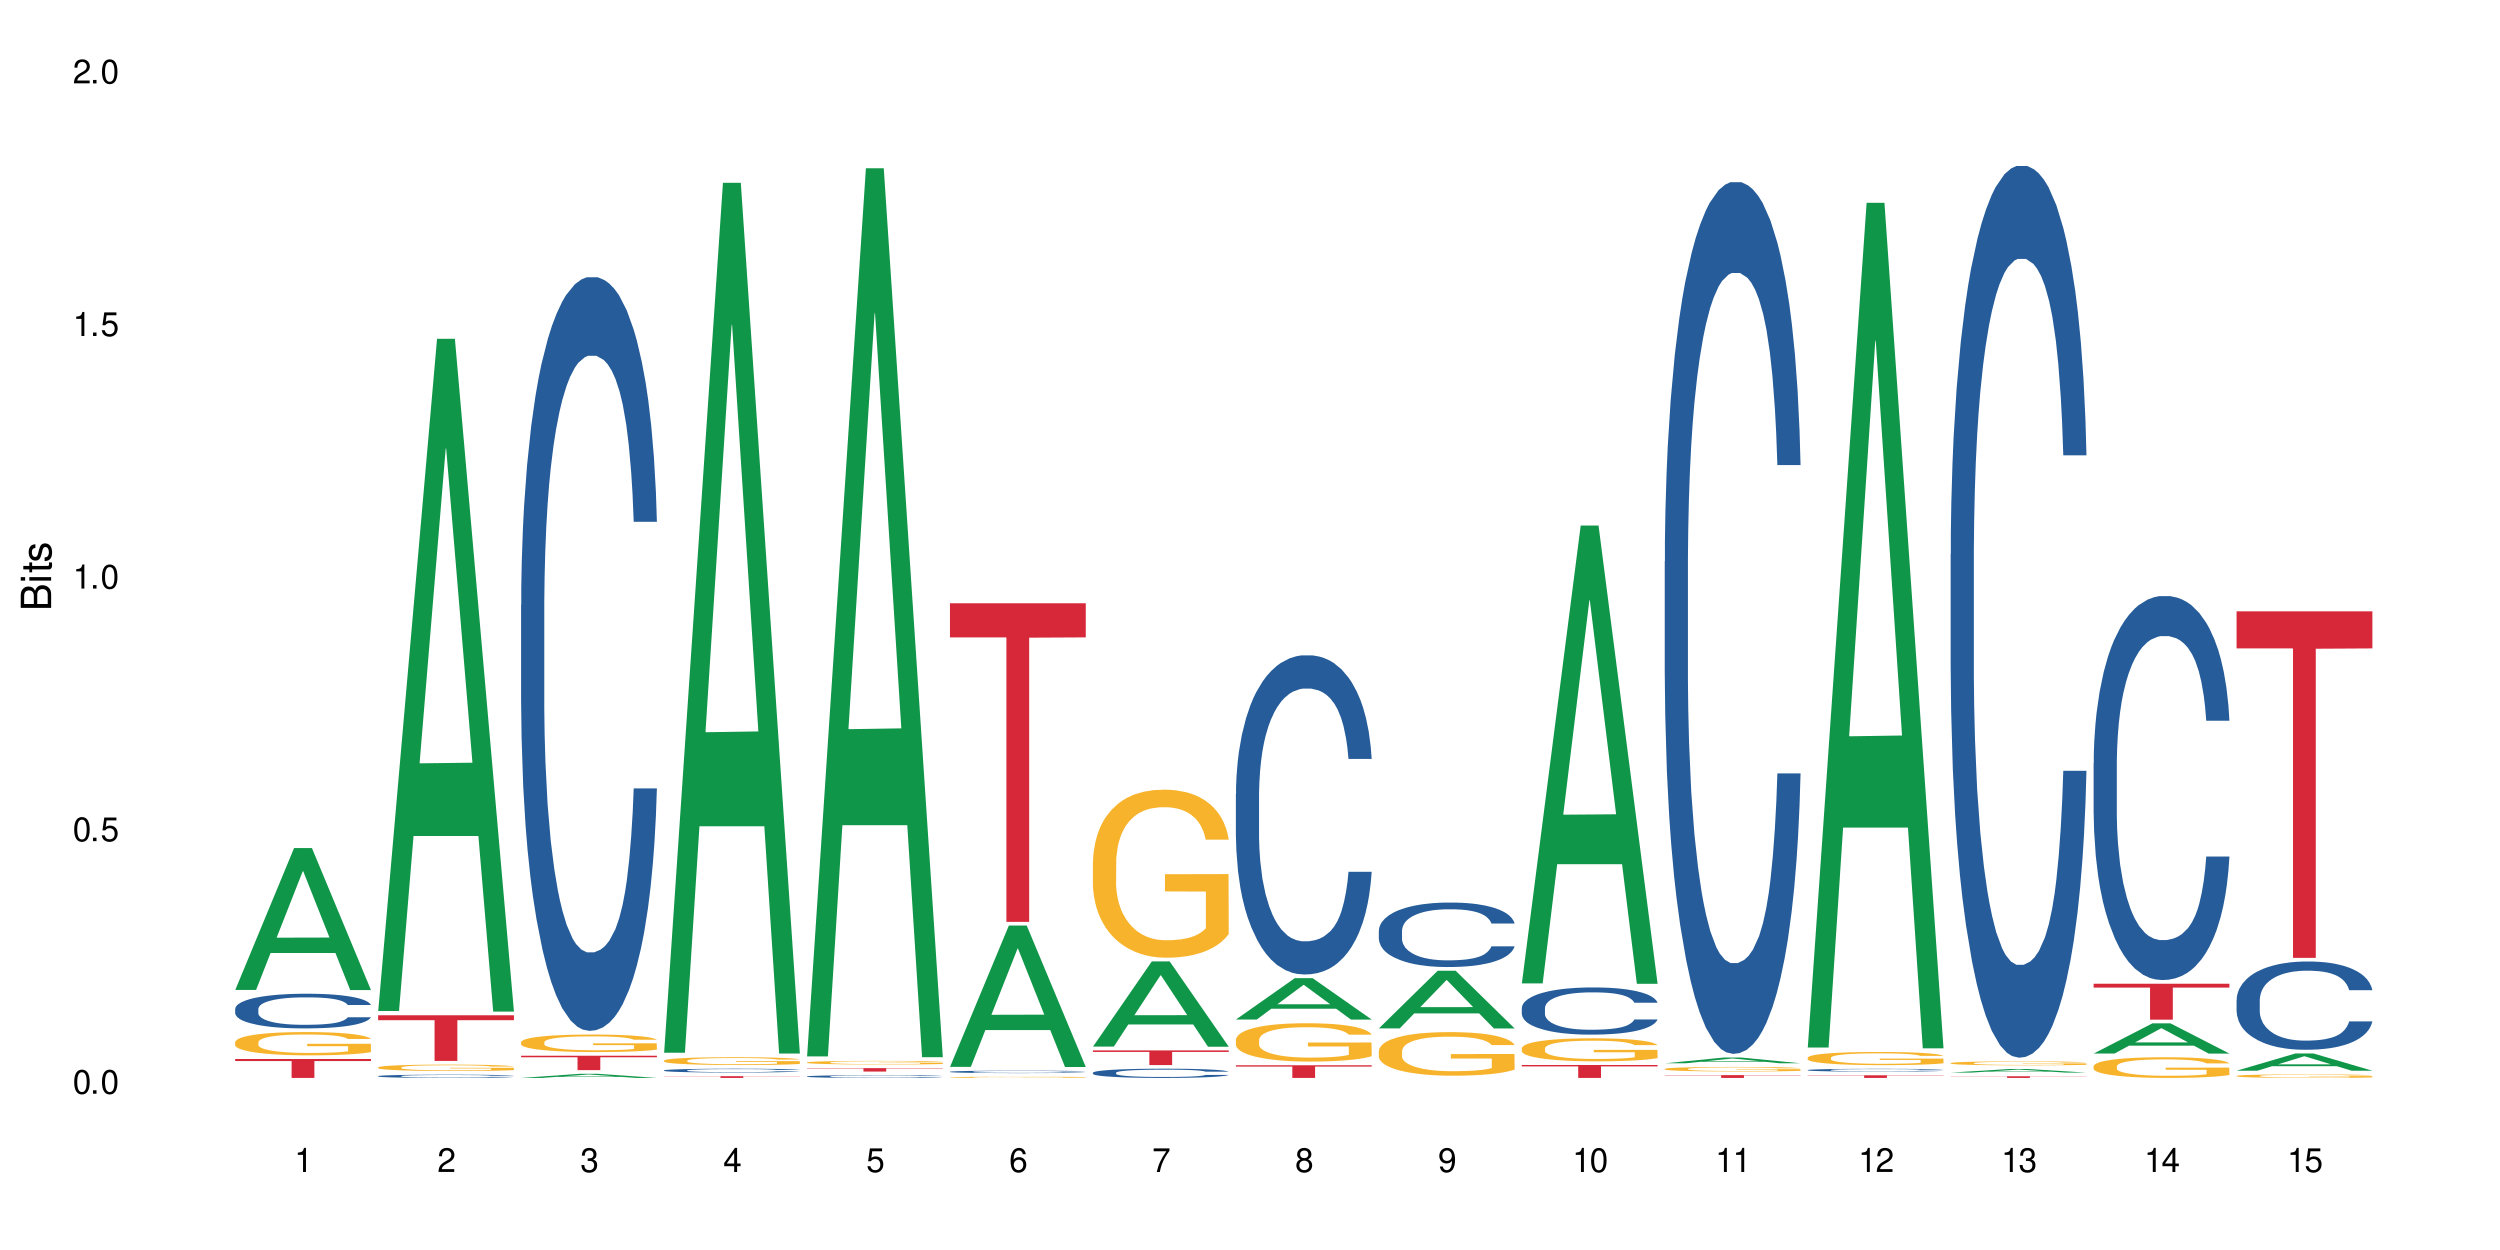 <?xml version="1.0" encoding="UTF-8"?>
<svg xmlns="http://www.w3.org/2000/svg" xmlns:xlink="http://www.w3.org/1999/xlink" width="720" height="360" viewBox="0 0 720 360">
<defs>
<g>
<g id="glyph-0-0">
</g>
<g id="glyph-0-1">
<path d="M 2.641 -6.938 C 2 -6.938 1.422 -6.656 1.078 -6.172 C 0.641 -5.562 0.406 -4.641 0.406 -3.359 C 0.406 -1.016 1.188 0.219 2.641 0.219 C 4.078 0.219 4.859 -1.016 4.859 -3.297 C 4.859 -4.641 4.656 -5.547 4.203 -6.172 C 3.844 -6.656 3.281 -6.938 2.641 -6.938 Z M 2.641 -6.188 C 3.547 -6.188 4 -5.25 4 -3.375 C 4 -1.406 3.562 -0.484 2.625 -0.484 C 1.734 -0.484 1.281 -1.438 1.281 -3.344 C 1.281 -5.25 1.734 -6.188 2.641 -6.188 Z M 2.641 -6.188 "/>
</g>
<g id="glyph-0-2">
<path d="M 1.828 -1 L 0.828 -1 L 0.828 0 L 1.828 0 Z M 1.828 -1 "/>
</g>
<g id="glyph-0-3">
<path d="M 4.562 -6.797 L 1.062 -6.797 L 0.547 -3.094 L 1.328 -3.094 C 1.719 -3.562 2.047 -3.734 2.578 -3.734 C 3.484 -3.734 4.062 -3.109 4.062 -2.094 C 4.062 -1.125 3.484 -0.531 2.578 -0.531 C 1.828 -0.531 1.375 -0.906 1.188 -1.672 L 0.328 -1.672 C 0.453 -1.109 0.547 -0.844 0.75 -0.594 C 1.125 -0.078 1.828 0.219 2.594 0.219 C 3.969 0.219 4.922 -0.781 4.922 -2.219 C 4.922 -3.562 4.031 -4.484 2.719 -4.484 C 2.25 -4.484 1.859 -4.359 1.469 -4.062 L 1.734 -5.969 L 4.562 -5.969 Z M 4.562 -6.797 "/>
</g>
<g id="glyph-0-4">
<path d="M 2.484 -4.938 L 2.484 0 L 3.328 0 L 3.328 -6.938 L 2.766 -6.938 C 2.469 -5.875 2.281 -5.734 0.984 -5.562 L 0.984 -4.938 Z M 2.484 -4.938 "/>
</g>
<g id="glyph-0-5">
<path d="M 4.859 -0.828 L 1.281 -0.828 C 1.359 -1.406 1.672 -1.781 2.5 -2.281 L 3.469 -2.828 C 4.406 -3.344 4.906 -4.062 4.906 -4.906 C 4.906 -5.484 4.672 -6.031 4.266 -6.406 C 3.859 -6.766 3.375 -6.938 2.719 -6.938 C 1.859 -6.938 1.219 -6.625 0.844 -6.031 C 0.609 -5.672 0.5 -5.234 0.484 -4.531 L 1.328 -4.531 C 1.359 -5.016 1.406 -5.281 1.531 -5.516 C 1.75 -5.938 2.188 -6.203 2.703 -6.203 C 3.469 -6.203 4.031 -5.641 4.031 -4.891 C 4.031 -4.344 3.719 -3.859 3.125 -3.516 L 2.234 -3 C 0.812 -2.172 0.406 -1.531 0.328 -0.016 L 4.859 -0.016 Z M 4.859 -0.828 "/>
</g>
<g id="glyph-0-6">
<path d="M 2.125 -3.188 L 2.578 -3.188 C 3.5 -3.188 3.984 -2.766 3.984 -1.922 C 3.984 -1.062 3.469 -0.531 2.594 -0.531 C 1.656 -0.531 1.203 -1 1.156 -2.016 L 0.312 -2.016 C 0.344 -1.453 0.438 -1.094 0.609 -0.781 C 0.953 -0.109 1.625 0.219 2.547 0.219 C 3.953 0.219 4.859 -0.625 4.859 -1.938 C 4.859 -2.828 4.516 -3.297 3.703 -3.594 C 4.344 -3.844 4.656 -4.328 4.656 -5.031 C 4.656 -6.219 3.875 -6.938 2.578 -6.938 C 1.203 -6.938 0.484 -6.172 0.453 -4.703 L 1.297 -4.703 C 1.312 -5.125 1.344 -5.359 1.453 -5.578 C 1.641 -5.969 2.062 -6.203 2.594 -6.203 C 3.344 -6.203 3.797 -5.75 3.797 -5 C 3.797 -4.516 3.609 -4.219 3.25 -4.047 C 3.016 -3.953 2.703 -3.922 2.125 -3.906 Z M 2.125 -3.188 "/>
</g>
<g id="glyph-0-7">
<path d="M 3.141 -1.672 L 3.141 0 L 3.984 0 L 3.984 -1.672 L 4.984 -1.672 L 4.984 -2.438 L 3.984 -2.438 L 3.984 -6.938 L 3.359 -6.938 L 0.266 -2.578 L 0.266 -1.672 Z M 3.141 -2.438 L 1 -2.438 L 3.141 -5.5 Z M 3.141 -2.438 "/>
</g>
<g id="glyph-0-8">
<path d="M 4.781 -5.125 C 4.609 -6.266 3.891 -6.938 2.844 -6.938 C 2.094 -6.938 1.422 -6.578 1.031 -5.953 C 0.594 -5.266 0.406 -4.422 0.406 -3.172 C 0.406 -2 0.578 -1.25 0.984 -0.641 C 1.359 -0.078 1.953 0.219 2.703 0.219 C 3.984 0.219 4.922 -0.75 4.922 -2.094 C 4.922 -3.375 4.062 -4.281 2.844 -4.281 C 2.172 -4.281 1.641 -4.031 1.281 -3.516 C 1.281 -5.234 1.828 -6.188 2.797 -6.188 C 3.391 -6.188 3.797 -5.797 3.938 -5.125 Z M 2.734 -3.531 C 3.547 -3.531 4.062 -2.953 4.062 -2.031 C 4.062 -1.156 3.484 -0.531 2.703 -0.531 C 1.922 -0.531 1.328 -1.188 1.328 -2.078 C 1.328 -2.938 1.906 -3.531 2.734 -3.531 Z M 2.734 -3.531 "/>
</g>
<g id="glyph-0-9">
<path d="M 4.984 -6.797 L 0.438 -6.797 L 0.438 -5.969 L 4.109 -5.969 C 2.5 -3.656 1.828 -2.234 1.328 0 L 2.219 0 C 2.594 -2.172 3.453 -4.047 4.984 -6.094 Z M 4.984 -6.797 "/>
</g>
<g id="glyph-0-10">
<path d="M 3.75 -3.656 C 4.469 -4.094 4.688 -4.438 4.688 -5.078 C 4.688 -6.172 3.844 -6.938 2.641 -6.938 C 1.438 -6.938 0.594 -6.172 0.594 -5.094 C 0.594 -4.438 0.812 -4.094 1.516 -3.656 C 0.734 -3.266 0.359 -2.703 0.359 -1.922 C 0.359 -0.656 1.281 0.219 2.641 0.219 C 3.984 0.219 4.922 -0.656 4.922 -1.922 C 4.922 -2.703 4.531 -3.266 3.75 -3.656 Z M 2.641 -6.188 C 3.359 -6.188 3.812 -5.75 3.812 -5.062 C 3.812 -4.406 3.344 -3.984 2.641 -3.984 C 1.922 -3.984 1.453 -4.406 1.453 -5.078 C 1.453 -5.75 1.922 -6.188 2.641 -6.188 Z M 2.641 -3.266 C 3.484 -3.266 4.062 -2.719 4.062 -1.906 C 4.062 -1.078 3.484 -0.531 2.625 -0.531 C 1.797 -0.531 1.219 -1.094 1.219 -1.906 C 1.219 -2.719 1.781 -3.266 2.641 -3.266 Z M 2.641 -3.266 "/>
</g>
<g id="glyph-0-11">
<path d="M 0.516 -1.578 C 0.672 -0.453 1.406 0.219 2.438 0.219 C 3.188 0.219 3.859 -0.141 4.266 -0.766 C 4.688 -1.453 4.891 -2.297 4.891 -3.547 C 4.891 -4.719 4.703 -5.453 4.312 -6.078 C 3.938 -6.641 3.344 -6.938 2.594 -6.938 C 1.297 -6.938 0.359 -5.969 0.359 -4.625 C 0.359 -3.344 1.234 -2.453 2.453 -2.453 C 3.094 -2.453 3.578 -2.672 4.016 -3.203 C 4 -1.484 3.469 -0.531 2.5 -0.531 C 1.906 -0.531 1.484 -0.906 1.359 -1.578 Z M 2.578 -6.203 C 3.375 -6.203 3.969 -5.531 3.969 -4.641 C 3.969 -3.797 3.391 -3.188 2.547 -3.188 C 1.734 -3.188 1.234 -3.766 1.234 -4.688 C 1.234 -5.562 1.797 -6.203 2.578 -6.203 Z M 2.578 -6.203 "/>
</g>
<g id="glyph-1-0">
</g>
<g id="glyph-1-1">
<path d="M 0 -0.953 L 0 -4.891 C 0 -5.719 -0.234 -6.344 -0.734 -6.797 C -1.188 -7.234 -1.812 -7.469 -2.5 -7.469 C -3.547 -7.469 -4.188 -7 -4.625 -5.875 C -4.984 -6.688 -5.625 -7.094 -6.531 -7.094 C -7.172 -7.094 -7.734 -6.859 -8.141 -6.391 C -8.562 -5.922 -8.75 -5.344 -8.75 -4.5 L -8.75 -0.953 Z M -4.984 -2.062 L -7.766 -2.062 L -7.766 -4.219 C -7.766 -4.844 -7.688 -5.203 -7.453 -5.5 C -7.219 -5.812 -6.859 -5.969 -6.375 -5.969 C -5.891 -5.969 -5.531 -5.812 -5.297 -5.5 C -5.062 -5.203 -4.984 -4.844 -4.984 -4.219 Z M -0.984 -2.062 L -4 -2.062 L -4 -4.781 C -4 -5.766 -3.438 -6.359 -2.484 -6.359 C -1.547 -6.359 -0.984 -5.766 -0.984 -4.781 Z M -0.984 -2.062 "/>
</g>
<g id="glyph-1-2">
<path d="M -6.281 -1.797 L -6.281 -0.797 L 0 -0.797 L 0 -1.797 Z M -8.75 -1.797 L -8.75 -0.797 L -7.484 -0.797 L -7.484 -1.797 Z M -8.75 -1.797 "/>
</g>
<g id="glyph-1-3">
<path d="M -6.281 -3.047 L -6.281 -2.016 L -8.016 -2.016 L -8.016 -1.016 L -6.281 -1.016 L -6.281 -0.172 L -5.469 -0.172 L -5.469 -1.016 L -0.719 -1.016 C -0.078 -1.016 0.281 -1.453 0.281 -2.234 C 0.281 -2.5 0.25 -2.719 0.188 -3.047 L -0.641 -3.047 C -0.609 -2.906 -0.594 -2.766 -0.594 -2.562 C -0.594 -2.141 -0.719 -2.016 -1.156 -2.016 L -5.469 -2.016 L -5.469 -3.047 Z M -6.281 -3.047 "/>
</g>
<g id="glyph-1-4">
<path d="M -4.531 -5.25 C -5.766 -5.25 -6.469 -4.422 -6.469 -2.969 C -6.469 -1.516 -5.719 -0.562 -4.547 -0.562 C -3.562 -0.562 -3.094 -1.062 -2.734 -2.562 L -2.516 -3.484 C -2.344 -4.188 -2.094 -4.469 -1.641 -4.469 C -1.047 -4.469 -0.641 -3.875 -0.641 -3 C -0.641 -2.453 -0.797 -2 -1.062 -1.75 C -1.25 -1.594 -1.422 -1.531 -1.875 -1.469 L -1.875 -0.406 C -0.422 -0.453 0.281 -1.266 0.281 -2.922 C 0.281 -4.5 -0.5 -5.516 -1.719 -5.516 C -2.656 -5.516 -3.172 -4.984 -3.469 -3.734 L -3.703 -2.766 C -3.891 -1.953 -4.156 -1.609 -4.594 -1.609 C -5.188 -1.609 -5.547 -2.125 -5.547 -2.938 C -5.547 -3.75 -5.203 -4.172 -4.531 -4.203 Z M -4.531 -5.25 "/>
</g>
</g>
</defs>
<rect x="-72" y="-36" width="864" height="432" fill="rgb(100%, 100%, 100%)" fill-opacity="1"/>
<path fill-rule="nonzero" fill="rgb(6.275%, 58.824%, 28.235%)" fill-opacity="1" d="M 67.73 285.109 L 67.773 285.07 L 84.695 244.238 L 89.836 244.238 L 106.844 285.148 L 100.867 285.148 L 96.605 274.469 L 77.926 274.469 L 73.75 285.109 L 67.73 285.109 L 79.723 270.051 L 94.895 270.012 L 87.328 250.922 L 87.246 250.883 L 87.16 250.996 L 79.684 270.012 L 79.723 270.051 Z M 67.73 285.109 "/>
<path fill-rule="nonzero" fill="rgb(14.51%, 36.078%, 60%)" fill-opacity="1" d="M 67.73 290.543 L 67.777 290.535 L 67.777 290.316 L 67.922 289.969 L 68.254 289.531 L 68.59 289.23 L 69.449 288.691 L 70.641 288.172 L 71.879 287.77 L 72.785 287.535 L 73.598 287.352 L 75.457 287.016 L 76.652 286.84 L 77.938 286.688 L 79.512 286.531 L 80.656 286.441 L 83.234 286.293 L 85.141 286.23 L 86.621 286.203 L 89.816 286.203 L 91.723 286.238 L 93.105 286.285 L 94.633 286.355 L 95.922 286.441 L 98.164 286.641 L 100.168 286.895 L 101.074 287.043 L 102.504 287.324 L 103.602 287.598 L 104.363 287.836 L 105.223 288.172 L 105.984 288.582 L 106.559 289.047 L 106.844 289.441 L 100.168 289.441 L 99.832 289.074 L 99.449 288.793 L 98.734 288.418 L 98.02 288.152 L 97.02 287.891 L 96.113 287.715 L 94.871 287.543 L 93.773 287.434 L 92.629 287.352 L 91.531 287.297 L 89.434 287.242 L 87 287.242 L 86.094 287.262 L 84.234 287.332 L 83.234 287.398 L 81.801 287.523 L 80.801 287.645 L 79.609 287.824 L 78.797 287.98 L 77.797 288.219 L 77.078 288.426 L 76.27 288.73 L 75.793 288.957 L 75.363 289.211 L 74.98 289.512 L 74.695 289.832 L 74.504 290.168 L 74.41 290.496 L 74.41 291.91 L 74.504 292.238 L 74.742 292.621 L 75.363 293.18 L 76.27 293.664 L 77.32 294.047 L 78.32 294.32 L 78.891 294.445 L 79.656 294.594 L 80.848 294.773 L 82.566 294.957 L 83.566 295.031 L 85.094 295.102 L 86.668 295.141 L 88.766 295.141 L 90.625 295.102 L 91.867 295.059 L 93.156 294.984 L 94.918 294.828 L 96.016 294.684 L 96.969 294.512 L 97.688 294.336 L 98.164 294.191 L 98.879 293.91 L 99.449 293.598 L 99.879 293.281 L 100.168 292.969 L 106.844 292.969 L 106.559 293.336 L 106.129 293.691 L 105.699 293.953 L 105.031 294.273 L 104.27 294.555 L 103.172 294.875 L 102.266 295.086 L 101.074 295.312 L 99.977 295.488 L 98.781 295.641 L 97.02 295.824 L 95.875 295.914 L 94.633 295.996 L 93.156 296.07 L 91.293 296.133 L 89.289 296.172 L 87.43 296.18 L 85.426 296.16 L 83.949 296.125 L 81.992 296.043 L 79.559 295.879 L 77.797 295.707 L 76.414 295.531 L 75.219 295.352 L 73.883 295.102 L 72.168 294.703 L 71.117 294.391 L 70.402 294.137 L 69.59 293.781 L 69.02 293.461 L 68.352 292.949 L 67.875 292.305 L 67.73 291.801 Z M 67.73 290.543 "/>
<path fill-rule="nonzero" fill="rgb(96.863%, 70.196%, 16.863%)" fill-opacity="1" d="M 67.73 300.105 L 67.777 300.102 L 67.777 299.98 L 67.969 299.703 L 68.445 299.324 L 69.066 299.012 L 69.734 298.766 L 70.164 298.637 L 70.879 298.453 L 71.5 298.32 L 73.074 298.043 L 75.078 297.785 L 76.172 297.676 L 77.414 297.57 L 79.18 297.453 L 79.988 297.41 L 82.469 297.312 L 85.285 297.254 L 88.383 297.234 L 89.816 297.242 L 91.77 297.266 L 94.441 297.332 L 95.969 297.395 L 97.16 297.453 L 98.402 297.535 L 99.926 297.656 L 101.359 297.805 L 102.504 297.949 L 103.648 298.137 L 104.602 298.332 L 105.414 298.547 L 106.129 298.801 L 106.559 299.016 L 106.844 299.23 L 100.215 299.23 L 99.832 299.016 L 99.402 298.852 L 98.688 298.648 L 97.973 298.504 L 97.258 298.387 L 95.922 298.227 L 94.777 298.129 L 93.344 298.043 L 91.961 297.988 L 90.387 297.949 L 89.434 297.938 L 86.906 297.938 L 84.617 297.98 L 83.281 298.031 L 82.328 298.078 L 80.992 298.172 L 80.18 298.246 L 79.703 298.293 L 78.273 298.484 L 77.32 298.656 L 76.793 298.773 L 76.125 298.957 L 75.648 299.121 L 75.125 299.367 L 74.84 299.551 L 74.457 299.965 L 74.41 301.07 L 74.551 301.301 L 74.84 301.555 L 75.219 301.773 L 75.793 302.008 L 76.363 302.184 L 77.367 302.422 L 78.227 302.582 L 78.891 302.688 L 80.18 302.852 L 80.703 302.906 L 81.945 303.016 L 83.234 303.102 L 84.809 303.176 L 86 303.215 L 87.906 303.242 L 90.34 303.242 L 93.203 303.207 L 95.016 303.156 L 96.254 303.109 L 97.066 303.066 L 98.066 303 L 98.781 302.938 L 99.449 302.871 L 100.262 302.766 L 100.262 301.301 L 88.48 301.297 L 88.48 300.609 L 106.797 300.605 L 106.844 303 L 105.844 303.164 L 104.602 303.324 L 103.41 303.445 L 102.168 303.551 L 100.406 303.668 L 98.973 303.738 L 96.781 303.824 L 94.777 303.883 L 92.676 303.918 L 90.816 303.938 L 88.621 303.941 L 86.668 303.93 L 84.57 303.895 L 82.898 303.844 L 81.371 303.781 L 79.848 303.703 L 77.938 303.574 L 76.699 303.469 L 75.41 303.344 L 74.121 303.188 L 72.977 303.023 L 72.215 302.895 L 71.453 302.746 L 70.641 302.562 L 69.879 302.355 L 69.305 302.164 L 68.781 301.953 L 68.398 301.75 L 68.016 301.473 L 67.828 301.254 L 67.73 301.062 Z M 67.73 300.105 "/>
<path fill-rule="nonzero" fill="rgb(83.922%, 15.686%, 22.353%)" fill-opacity="1" d="M 67.73 304.996 L 106.844 304.996 L 106.844 305.578 L 90.543 305.586 L 90.543 310.441 L 83.984 310.441 L 83.984 305.59 L 83.891 305.578 L 67.73 305.578 Z M 67.73 304.996 "/>
<path fill-rule="nonzero" fill="rgb(6.275%, 58.824%, 28.235%)" fill-opacity="1" d="M 108.902 291.16 L 108.945 290.98 L 125.867 97.57 L 131.008 97.57 L 148.016 291.344 L 142.039 291.344 L 137.777 240.762 L 119.098 240.762 L 114.922 291.16 L 108.902 291.16 L 120.895 219.84 L 136.062 219.656 L 128.5 129.23 L 128.418 129.047 L 128.332 129.594 L 120.855 219.656 L 120.895 219.84 Z M 108.902 291.16 "/>
<path fill-rule="nonzero" fill="rgb(14.51%, 36.078%, 60%)" fill-opacity="1" d="M 108.902 309.914 L 108.949 309.914 L 108.949 309.895 L 109.094 309.859 L 109.426 309.82 L 109.762 309.793 L 110.621 309.742 L 111.812 309.691 L 113.051 309.656 L 113.957 309.633 L 114.77 309.617 L 116.629 309.582 L 117.82 309.566 L 119.109 309.555 L 120.684 309.539 L 121.828 309.531 L 124.406 309.516 L 126.312 309.512 L 127.793 309.508 L 130.988 309.508 L 132.895 309.512 L 134.277 309.516 L 135.805 309.523 L 137.094 309.531 L 139.336 309.547 L 141.336 309.574 L 142.242 309.586 L 143.676 309.613 L 144.773 309.637 L 145.535 309.66 L 146.395 309.691 L 147.156 309.73 L 147.73 309.773 L 148.016 309.812 L 141.336 309.812 L 141.004 309.777 L 140.621 309.75 L 139.906 309.715 L 139.191 309.691 L 138.191 309.664 L 137.285 309.648 L 136.043 309.633 L 134.945 309.625 L 133.801 309.617 L 132.703 309.609 L 130.605 309.605 L 127.266 309.605 L 125.406 309.613 L 124.406 309.621 L 122.973 309.633 L 121.973 309.645 L 120.781 309.66 L 119.969 309.676 L 118.969 309.695 L 118.25 309.715 L 117.441 309.746 L 116.965 309.766 L 116.535 309.789 L 116.152 309.816 L 115.867 309.848 L 115.676 309.879 L 115.582 309.91 L 115.582 310.043 L 115.676 310.074 L 115.914 310.109 L 116.535 310.16 L 117.441 310.207 L 118.488 310.242 L 119.492 310.266 L 120.062 310.281 L 120.828 310.293 L 122.02 310.309 L 123.738 310.328 L 124.738 310.336 L 126.266 310.34 L 127.84 310.344 L 129.938 310.344 L 131.797 310.34 L 133.039 310.336 L 134.324 310.328 L 136.09 310.316 L 137.188 310.301 L 138.141 310.285 L 138.859 310.27 L 140.051 310.23 L 140.621 310.199 L 141.051 310.172 L 141.336 310.141 L 148.016 310.141 L 147.73 310.176 L 147.301 310.207 L 146.871 310.234 L 146.203 310.262 L 145.441 310.289 L 144.344 310.32 L 143.438 310.34 L 142.242 310.359 L 141.148 310.375 L 139.953 310.391 L 138.191 310.41 L 137.043 310.418 L 135.805 310.426 L 134.324 310.43 L 132.465 310.438 L 130.461 310.441 L 126.598 310.441 L 125.121 310.438 L 123.164 310.43 L 120.73 310.414 L 118.969 310.398 L 117.582 310.383 L 116.391 310.363 L 115.055 310.34 L 113.34 310.305 L 112.289 310.273 L 111.574 310.25 L 110.762 310.219 L 110.191 310.188 L 109.523 310.141 L 109.047 310.078 L 108.902 310.031 Z M 108.902 309.914 "/>
<path fill-rule="nonzero" fill="rgb(96.863%, 70.196%, 16.863%)" fill-opacity="1" d="M 108.902 307.398 L 108.949 307.398 L 108.949 307.363 L 109.141 307.285 L 109.617 307.184 L 110.238 307.098 L 110.906 307.027 L 111.336 306.992 L 112.051 306.941 L 112.672 306.906 L 114.246 306.832 L 116.25 306.758 L 117.344 306.73 L 118.586 306.699 L 120.352 306.668 L 121.16 306.656 L 123.641 306.629 L 126.457 306.613 L 129.555 306.609 L 130.988 306.609 L 132.941 306.617 L 135.613 306.637 L 137.141 306.652 L 138.332 306.668 L 139.574 306.691 L 141.098 306.723 L 142.531 306.766 L 143.676 306.805 L 144.82 306.855 L 145.773 306.91 L 146.586 306.969 L 147.301 307.039 L 147.73 307.098 L 148.016 307.156 L 141.387 307.156 L 141.004 307.098 L 140.574 307.055 L 139.859 306.996 L 139.145 306.957 L 138.43 306.926 L 137.094 306.883 L 135.949 306.855 L 134.516 306.832 L 133.133 306.816 L 131.559 306.805 L 130.605 306.801 L 128.078 306.801 L 125.789 306.812 L 124.453 306.828 L 123.5 306.84 L 122.164 306.867 L 121.352 306.887 L 120.875 306.898 L 119.445 306.953 L 118.488 307 L 117.965 307.031 L 117.297 307.082 L 116.82 307.129 L 116.297 307.195 L 116.008 307.246 L 115.629 307.359 L 115.582 307.664 L 115.723 307.727 L 116.008 307.797 L 116.391 307.855 L 116.965 307.922 L 117.535 307.969 L 118.539 308.035 L 119.395 308.078 L 120.062 308.109 L 121.352 308.152 L 121.875 308.168 L 123.117 308.199 L 124.406 308.223 L 125.98 308.242 L 127.172 308.254 L 129.078 308.262 L 131.512 308.262 L 134.375 308.25 L 136.188 308.238 L 137.426 308.223 L 138.238 308.211 L 139.238 308.195 L 139.953 308.176 L 140.621 308.16 L 141.434 308.129 L 141.434 307.727 L 129.652 307.727 L 129.652 307.535 L 147.969 307.535 L 148.016 308.195 L 147.016 308.238 L 145.773 308.281 L 144.582 308.316 L 143.34 308.344 L 141.578 308.379 L 140.145 308.398 L 137.949 308.422 L 135.949 308.438 L 133.848 308.445 L 131.988 308.453 L 129.793 308.453 L 127.84 308.449 L 125.742 308.441 L 124.07 308.426 L 122.543 308.41 L 121.02 308.387 L 119.109 308.352 L 117.871 308.324 L 116.582 308.289 L 115.293 308.246 L 114.148 308.199 L 113.387 308.164 L 112.625 308.125 L 111.812 308.074 L 111.051 308.016 L 110.477 307.965 L 109.953 307.906 L 109.57 307.852 L 109.188 307.773 L 108.996 307.715 L 108.902 307.66 Z M 108.902 307.398 "/>
<path fill-rule="nonzero" fill="rgb(83.922%, 15.686%, 22.353%)" fill-opacity="1" d="M 108.902 292.398 L 148.016 292.398 L 148.016 293.809 L 131.715 293.82 L 131.715 305.555 L 125.156 305.555 L 125.156 293.832 L 125.062 293.809 L 108.902 293.809 Z M 108.902 292.398 "/>
<path fill-rule="nonzero" fill="rgb(6.275%, 58.824%, 28.235%)" fill-opacity="1" d="M 150.074 310.441 L 150.117 310.438 L 167.039 309.254 L 172.18 309.254 L 189.188 310.441 L 183.211 310.441 L 178.949 310.133 L 160.27 310.133 L 156.09 310.441 L 150.074 310.441 L 162.066 310.004 L 177.234 310.004 L 169.672 309.449 L 169.59 309.445 L 169.504 309.449 L 162.027 310.004 L 162.066 310.004 Z M 150.074 310.441 "/>
<path fill-rule="nonzero" fill="rgb(14.51%, 36.078%, 60%)" fill-opacity="1" d="M 150.074 174.293 L 150.121 174.094 L 150.121 169.332 L 150.266 161.793 L 150.598 152.27 L 150.934 145.723 L 151.793 134.02 L 152.984 122.711 L 154.223 113.98 L 155.129 108.824 L 155.941 104.855 L 157.801 97.516 L 158.992 93.746 L 160.281 90.375 L 161.855 87 L 163 85.016 L 165.578 81.844 L 167.484 80.453 L 168.965 79.859 L 172.16 79.859 L 174.066 80.652 L 175.449 81.645 L 176.977 83.23 L 178.266 85.016 L 180.508 89.383 L 182.508 94.938 L 183.414 98.109 L 184.848 104.262 L 185.945 110.211 L 186.707 115.371 L 187.566 122.711 L 188.328 131.637 L 188.902 141.758 L 189.188 150.285 L 182.508 150.285 L 182.176 142.352 L 181.793 136.203 L 181.078 128.066 L 180.363 122.312 L 179.359 116.562 L 178.453 112.793 L 177.215 109.023 L 176.117 106.641 L 174.973 104.855 L 173.875 103.664 L 171.777 102.477 L 169.344 102.477 L 168.438 102.871 L 166.578 104.461 L 165.578 105.848 L 164.145 108.625 L 163.145 111.203 L 161.953 115.172 L 161.141 118.543 L 160.137 123.703 L 159.422 128.266 L 158.613 134.812 L 158.137 139.773 L 157.707 145.328 L 157.324 151.875 L 157.039 158.816 L 156.848 166.156 L 156.754 173.301 L 156.754 204.051 L 156.848 211.191 L 157.086 219.523 L 157.707 231.625 L 158.613 242.141 L 159.66 250.473 L 160.664 256.426 L 161.234 259.203 L 162 262.375 L 163.191 266.344 L 164.91 270.312 L 165.91 271.898 L 167.438 273.484 L 169.012 274.277 L 171.109 274.277 L 172.969 273.484 L 174.211 272.492 L 175.496 270.906 L 177.262 267.535 L 178.359 264.359 L 179.312 260.59 L 180.027 256.82 L 180.508 253.648 L 181.223 247.496 L 181.793 240.75 L 182.223 233.809 L 182.508 227.062 L 189.188 227.062 L 188.902 235 L 188.473 242.734 L 188.043 248.488 L 187.375 255.434 L 186.613 261.582 L 185.516 268.527 L 184.609 273.09 L 183.414 278.047 L 182.32 281.816 L 181.125 285.191 L 179.359 289.156 L 178.215 291.141 L 176.977 292.926 L 175.496 294.516 L 173.637 295.902 L 171.633 296.695 L 169.773 296.895 L 167.77 296.5 L 166.293 295.703 L 164.336 293.918 L 161.902 290.348 L 160.137 286.578 L 158.754 282.809 L 157.562 278.84 L 156.227 273.484 L 154.512 264.758 L 153.461 258.012 L 152.746 252.457 L 151.934 244.719 L 151.363 237.777 L 150.695 226.664 L 150.219 212.582 L 150.074 201.668 Z M 150.074 174.293 "/>
<path fill-rule="nonzero" fill="rgb(96.863%, 70.196%, 16.863%)" fill-opacity="1" d="M 150.074 300.109 L 150.121 300.105 L 150.121 300.016 L 150.312 299.809 L 150.789 299.52 L 151.41 299.285 L 152.078 299.102 L 152.508 299.004 L 153.223 298.867 L 153.844 298.766 L 155.418 298.559 L 157.418 298.363 L 158.516 298.281 L 159.758 298.203 L 161.523 298.117 L 162.332 298.082 L 164.812 298.008 L 167.629 297.965 L 170.727 297.949 L 172.16 297.953 L 174.113 297.973 L 176.785 298.023 L 178.312 298.07 L 179.504 298.117 L 180.746 298.176 L 182.27 298.27 L 183.703 298.379 L 184.848 298.488 L 185.992 298.629 L 186.945 298.773 L 187.758 298.938 L 188.473 299.129 L 188.902 299.289 L 189.188 299.453 L 182.559 299.453 L 182.176 299.289 L 181.746 299.168 L 181.031 299.016 L 180.316 298.902 L 179.602 298.816 L 178.266 298.695 L 177.121 298.621 L 175.688 298.559 L 174.305 298.516 L 172.73 298.488 L 171.777 298.48 L 169.25 298.48 L 166.961 298.512 L 165.625 298.547 L 164.672 298.586 L 163.336 298.656 L 162.523 298.711 L 162.047 298.746 L 160.617 298.891 L 159.66 299.02 L 159.137 299.105 L 158.469 299.246 L 157.992 299.367 L 157.469 299.555 L 157.18 299.691 L 156.801 300.004 L 156.754 300.836 L 156.895 301.008 L 157.18 301.199 L 157.562 301.363 L 158.137 301.539 L 158.707 301.672 L 159.711 301.852 L 160.566 301.973 L 161.234 302.051 L 162.523 302.176 L 163.047 302.215 L 164.289 302.301 L 165.578 302.363 L 167.148 302.418 L 168.344 302.445 L 170.25 302.469 L 172.684 302.469 L 175.547 302.441 L 177.359 302.406 L 178.598 302.367 L 179.41 302.336 L 180.41 302.285 L 181.125 302.238 L 181.793 302.188 L 182.605 302.109 L 182.605 301.008 L 170.824 301.004 L 170.824 300.488 L 189.141 300.484 L 189.188 302.285 L 188.188 302.41 L 186.945 302.531 L 185.754 302.621 L 184.512 302.699 L 182.746 302.789 L 181.316 302.844 L 179.121 302.906 L 177.121 302.949 L 175.02 302.977 L 173.16 302.992 L 170.965 302.996 L 169.012 302.984 L 166.91 302.957 L 165.242 302.922 L 163.715 302.875 L 162.191 302.816 L 160.281 302.719 L 159.043 302.641 L 157.754 302.543 L 156.465 302.43 L 155.32 302.305 L 154.559 302.207 L 153.793 302.098 L 152.984 301.957 L 152.219 301.801 L 151.648 301.66 L 151.125 301.496 L 150.742 301.348 L 150.359 301.137 L 150.168 300.973 L 150.074 300.828 Z M 150.074 300.109 "/>
<path fill-rule="nonzero" fill="rgb(83.922%, 15.686%, 22.353%)" fill-opacity="1" d="M 150.074 304.051 L 189.188 304.051 L 189.188 304.496 L 172.887 304.5 L 172.887 308.199 L 166.328 308.199 L 166.328 304.504 L 166.234 304.496 L 150.074 304.496 Z M 150.074 304.051 "/>
<path fill-rule="nonzero" fill="rgb(6.275%, 58.824%, 28.235%)" fill-opacity="1" d="M 191.246 303.188 L 191.289 302.953 L 208.211 52.648 L 213.352 52.648 L 230.359 303.426 L 224.383 303.426 L 220.121 237.965 L 201.441 237.965 L 197.262 303.188 L 191.246 303.188 L 203.238 210.883 L 218.406 210.648 L 210.844 93.621 L 210.762 93.383 L 210.676 94.09 L 203.195 210.648 L 203.238 210.883 Z M 191.246 303.188 "/>
<path fill-rule="nonzero" fill="rgb(14.51%, 36.078%, 60%)" fill-opacity="1" d="M 191.246 308.266 L 191.293 308.266 L 191.293 308.242 L 191.438 308.203 L 191.77 308.152 L 192.105 308.121 L 192.965 308.062 L 194.156 308.004 L 195.395 307.961 L 196.301 307.934 L 197.113 307.914 L 198.973 307.875 L 200.164 307.859 L 201.453 307.84 L 203.027 307.824 L 204.172 307.812 L 206.746 307.797 L 208.656 307.789 L 210.133 307.785 L 213.332 307.785 L 215.238 307.793 L 216.621 307.797 L 218.148 307.805 L 219.438 307.812 L 221.676 307.836 L 223.68 307.863 L 224.586 307.879 L 226.02 307.91 L 227.117 307.941 L 227.879 307.969 L 228.738 308.004 L 229.5 308.051 L 230.074 308.102 L 230.359 308.145 L 223.68 308.145 L 223.348 308.105 L 222.965 308.074 L 222.25 308.031 L 221.535 308.004 L 220.531 307.973 L 219.625 307.953 L 218.387 307.934 L 217.289 307.922 L 216.145 307.914 L 215.047 307.906 L 212.949 307.902 L 209.609 307.902 L 207.75 307.91 L 206.746 307.918 L 205.316 307.934 L 204.316 307.945 L 203.121 307.965 L 202.312 307.984 L 201.309 308.008 L 200.594 308.031 L 199.785 308.066 L 199.309 308.09 L 198.879 308.117 L 198.496 308.152 L 198.211 308.188 L 198.02 308.227 L 197.922 308.262 L 197.922 308.418 L 198.02 308.453 L 198.258 308.496 L 198.879 308.559 L 199.785 308.609 L 200.832 308.652 L 201.836 308.684 L 202.406 308.695 L 203.172 308.711 L 204.363 308.734 L 206.082 308.754 L 207.082 308.762 L 208.609 308.77 L 210.184 308.773 L 212.281 308.773 L 214.141 308.77 L 215.383 308.766 L 216.668 308.758 L 218.434 308.738 L 219.531 308.723 L 220.484 308.703 L 221.199 308.684 L 221.676 308.668 L 222.395 308.637 L 222.965 308.602 L 223.395 308.566 L 223.68 308.535 L 230.359 308.535 L 230.074 308.574 L 229.645 308.613 L 229.215 308.641 L 228.547 308.676 L 227.781 308.707 L 226.688 308.742 L 225.781 308.766 L 224.586 308.793 L 223.488 308.812 L 222.297 308.828 L 220.531 308.848 L 219.387 308.859 L 218.148 308.867 L 216.668 308.875 L 214.809 308.883 L 212.805 308.887 L 208.941 308.887 L 207.465 308.883 L 205.508 308.871 L 203.074 308.855 L 201.309 308.836 L 199.926 308.816 L 198.734 308.797 L 197.398 308.77 L 195.684 308.727 L 194.633 308.691 L 193.918 308.664 L 193.105 308.625 L 192.535 308.586 L 191.867 308.531 L 191.391 308.461 L 191.246 308.406 Z M 191.246 308.266 "/>
<path fill-rule="nonzero" fill="rgb(96.863%, 70.196%, 16.863%)" fill-opacity="1" d="M 191.246 305.445 L 191.293 305.441 L 191.293 305.402 L 191.484 305.309 L 191.961 305.18 L 192.582 305.074 L 193.25 304.992 L 193.68 304.949 L 194.395 304.887 L 195.016 304.844 L 196.59 304.75 L 198.59 304.664 L 199.688 304.625 L 200.93 304.594 L 202.695 304.555 L 203.504 304.539 L 205.984 304.504 L 208.801 304.484 L 211.898 304.48 L 213.332 304.48 L 215.285 304.488 L 217.957 304.512 L 219.484 304.531 L 220.676 304.555 L 221.918 304.578 L 223.441 304.621 L 224.875 304.672 L 226.02 304.719 L 227.164 304.781 L 228.117 304.848 L 228.93 304.918 L 229.645 305.004 L 230.074 305.078 L 230.359 305.148 L 223.73 305.148 L 223.348 305.078 L 222.918 305.023 L 222.203 304.953 L 221.488 304.906 L 220.77 304.867 L 219.438 304.812 L 218.293 304.777 L 216.859 304.75 L 215.477 304.73 L 213.902 304.719 L 212.949 304.715 L 210.422 304.715 L 208.133 304.73 L 206.797 304.746 L 205.84 304.762 L 204.508 304.793 L 203.695 304.816 L 203.219 304.836 L 201.789 304.898 L 200.832 304.957 L 200.309 304.996 L 199.641 305.059 L 199.164 305.113 L 198.641 305.195 L 198.352 305.258 L 197.973 305.398 L 197.922 305.766 L 198.066 305.844 L 198.352 305.93 L 198.734 306.004 L 199.309 306.082 L 199.879 306.141 L 200.883 306.223 L 201.738 306.277 L 202.406 306.309 L 203.695 306.367 L 204.219 306.383 L 205.461 306.422 L 206.746 306.449 L 208.32 306.477 L 209.516 306.488 L 211.422 306.496 L 213.855 306.496 L 216.719 306.484 L 218.531 306.469 L 219.77 306.453 L 220.582 306.438 L 221.582 306.414 L 222.297 306.395 L 222.965 306.371 L 223.777 306.336 L 223.777 305.844 L 211.996 305.844 L 211.996 305.613 L 230.312 305.609 L 230.359 306.414 L 229.355 306.473 L 228.117 306.523 L 226.926 306.566 L 225.684 306.602 L 223.918 306.641 L 222.488 306.664 L 220.293 306.691 L 218.293 306.711 L 216.191 306.723 L 214.332 306.73 L 212.137 306.73 L 210.184 306.727 L 208.082 306.715 L 206.414 306.699 L 204.887 306.68 L 203.359 306.652 L 201.453 306.609 L 200.215 306.574 L 198.926 306.531 L 197.637 306.48 L 196.492 306.422 L 195.73 306.379 L 194.965 306.332 L 194.156 306.27 L 193.391 306.199 L 192.82 306.137 L 192.297 306.062 L 191.914 305.996 L 191.531 305.902 L 191.34 305.828 L 191.246 305.766 Z M 191.246 305.445 "/>
<path fill-rule="nonzero" fill="rgb(83.922%, 15.686%, 22.353%)" fill-opacity="1" d="M 191.246 309.941 L 230.359 309.941 L 230.359 309.996 L 214.059 309.996 L 214.059 310.441 L 207.5 310.441 L 207.5 309.996 L 191.246 309.996 Z M 191.246 309.941 "/>
<path fill-rule="nonzero" fill="rgb(6.275%, 58.824%, 28.235%)" fill-opacity="1" d="M 232.418 304.242 L 232.461 304 L 249.383 48.453 L 254.523 48.453 L 271.531 304.48 L 265.555 304.48 L 261.293 237.648 L 242.613 237.648 L 238.434 304.242 L 232.418 304.242 L 244.41 210.004 L 259.578 209.766 L 252.016 90.285 L 251.934 90.043 L 251.848 90.766 L 244.367 209.766 L 244.41 210.004 Z M 232.418 304.242 "/>
<path fill-rule="nonzero" fill="rgb(14.51%, 36.078%, 60%)" fill-opacity="1" d="M 232.418 310 L 232.465 310 L 232.465 309.984 L 232.609 309.957 L 232.941 309.922 L 233.277 309.898 L 234.133 309.855 L 235.328 309.816 L 236.566 309.785 L 237.473 309.766 L 238.285 309.754 L 240.145 309.727 L 241.336 309.711 L 242.625 309.699 L 244.199 309.688 L 245.344 309.68 L 247.918 309.668 L 249.828 309.664 L 256.41 309.664 L 257.793 309.668 L 259.32 309.676 L 260.609 309.68 L 262.848 309.695 L 264.852 309.715 L 265.758 309.727 L 267.191 309.75 L 268.285 309.773 L 269.051 309.789 L 269.91 309.816 L 270.672 309.848 L 271.246 309.883 L 271.531 309.914 L 264.852 309.914 L 264.52 309.887 L 264.137 309.863 L 263.422 309.836 L 262.707 309.816 L 261.703 309.793 L 260.797 309.781 L 259.559 309.766 L 258.461 309.758 L 257.316 309.754 L 256.219 309.746 L 254.121 309.742 L 251.688 309.742 L 250.781 309.746 L 248.922 309.75 L 247.918 309.754 L 246.488 309.766 L 245.488 309.773 L 244.293 309.789 L 243.484 309.801 L 242.48 309.82 L 241.766 309.836 L 240.957 309.859 L 240.48 309.879 L 240.051 309.898 L 239.668 309.922 L 239.383 309.945 L 239.191 309.973 L 239.094 309.996 L 239.094 310.109 L 239.191 310.133 L 239.43 310.164 L 240.051 310.207 L 240.957 310.246 L 242.004 310.273 L 243.008 310.297 L 243.578 310.305 L 244.344 310.316 L 245.535 310.332 L 247.25 310.348 L 248.254 310.352 L 249.781 310.359 L 255.312 310.359 L 256.555 310.355 L 257.84 310.348 L 259.605 310.336 L 260.703 310.324 L 261.656 310.312 L 262.371 310.297 L 262.848 310.285 L 263.566 310.266 L 264.137 310.238 L 264.566 310.215 L 264.852 310.191 L 271.531 310.191 L 271.246 310.219 L 270.816 310.246 L 270.387 310.27 L 269.719 310.293 L 268.953 310.316 L 267.859 310.34 L 266.953 310.355 L 265.758 310.375 L 264.66 310.387 L 263.469 310.398 L 261.703 310.414 L 260.559 310.422 L 259.32 310.426 L 257.84 310.434 L 255.98 310.438 L 253.977 310.441 L 250.113 310.441 L 248.637 310.438 L 246.68 310.43 L 244.246 310.418 L 242.48 310.406 L 241.098 310.391 L 239.906 310.375 L 238.57 310.359 L 236.852 310.328 L 235.805 310.301 L 235.09 310.281 L 234.277 310.254 L 233.707 310.23 L 233.039 310.191 L 232.559 310.141 L 232.418 310.102 Z M 232.418 310 "/>
<path fill-rule="nonzero" fill="rgb(96.863%, 70.196%, 16.863%)" fill-opacity="1" d="M 232.418 305.98 L 232.465 305.977 L 232.465 305.961 L 232.656 305.918 L 233.133 305.859 L 233.754 305.809 L 234.422 305.773 L 234.852 305.754 L 235.566 305.723 L 236.188 305.703 L 237.758 305.66 L 239.762 305.621 L 240.859 305.605 L 242.102 305.59 L 243.863 305.57 L 244.676 305.562 L 247.156 305.551 L 249.969 305.539 L 253.07 305.535 L 254.504 305.539 L 256.457 305.543 L 259.129 305.551 L 260.656 305.562 L 261.848 305.57 L 263.086 305.582 L 264.613 305.602 L 266.047 305.625 L 267.191 305.648 L 268.336 305.676 L 269.289 305.707 L 270.098 305.738 L 270.816 305.777 L 271.246 305.812 L 271.531 305.844 L 264.898 305.844 L 264.52 305.812 L 264.09 305.785 L 263.375 305.754 L 262.66 305.73 L 261.941 305.715 L 260.609 305.691 L 259.461 305.676 L 258.031 305.66 L 256.648 305.652 L 255.074 305.648 L 254.121 305.645 L 251.594 305.645 L 249.305 305.652 L 247.969 305.66 L 247.012 305.668 L 245.676 305.68 L 244.867 305.691 L 244.391 305.699 L 242.957 305.73 L 242.004 305.754 L 241.48 305.773 L 240.812 305.801 L 240.336 305.828 L 239.812 305.863 L 239.523 305.895 L 239.145 305.957 L 239.094 306.129 L 239.238 306.164 L 239.523 306.203 L 239.906 306.234 L 240.48 306.273 L 241.051 306.301 L 242.051 306.336 L 242.91 306.359 L 243.578 306.375 L 244.867 306.402 L 245.391 306.41 L 246.633 306.43 L 247.918 306.441 L 249.492 306.453 L 250.688 306.457 L 252.594 306.461 L 255.027 306.461 L 257.887 306.457 L 259.699 306.449 L 260.941 306.441 L 261.754 306.434 L 262.754 306.426 L 263.469 306.414 L 264.137 306.406 L 264.949 306.391 L 264.949 306.164 L 253.168 306.164 L 253.168 306.059 L 271.484 306.055 L 271.531 306.426 L 270.527 306.449 L 269.289 306.477 L 268.098 306.492 L 266.855 306.512 L 265.09 306.527 L 263.66 306.539 L 261.465 306.551 L 259.461 306.562 L 257.363 306.566 L 255.504 306.57 L 251.355 306.57 L 249.254 306.562 L 247.586 306.555 L 246.059 306.547 L 244.531 306.535 L 242.625 306.516 L 241.387 306.496 L 240.098 306.477 L 238.809 306.453 L 237.664 306.43 L 236.902 306.41 L 236.137 306.387 L 235.328 306.359 L 234.562 306.324 L 233.992 306.297 L 233.465 306.262 L 233.086 306.23 L 232.703 306.191 L 232.512 306.156 L 232.418 306.125 Z M 232.418 305.98 "/>
<path fill-rule="nonzero" fill="rgb(83.922%, 15.686%, 22.353%)" fill-opacity="1" d="M 232.418 307.625 L 271.531 307.625 L 271.531 307.73 L 255.23 307.73 L 255.23 308.609 L 248.672 308.609 L 248.672 307.73 L 232.418 307.73 Z M 232.418 307.625 "/>
<path fill-rule="nonzero" fill="rgb(6.275%, 58.824%, 28.235%)" fill-opacity="1" d="M 273.59 307.254 L 273.629 307.219 L 290.555 266.547 L 295.695 266.547 L 312.703 307.293 L 306.727 307.293 L 302.465 296.656 L 283.785 296.656 L 279.605 307.254 L 273.59 307.254 L 285.582 292.258 L 300.75 292.219 L 293.188 273.207 L 293.105 273.168 L 293.02 273.281 L 285.539 292.219 L 285.582 292.258 Z M 273.59 307.254 "/>
<path fill-rule="nonzero" fill="rgb(14.51%, 36.078%, 60%)" fill-opacity="1" d="M 273.59 308.656 L 273.637 308.656 L 273.637 308.641 L 273.781 308.613 L 274.113 308.586 L 274.449 308.562 L 275.305 308.523 L 276.5 308.488 L 277.738 308.461 L 278.645 308.441 L 279.457 308.43 L 281.316 308.406 L 282.508 308.395 L 283.797 308.383 L 285.371 308.371 L 286.516 308.367 L 289.09 308.355 L 291 308.352 L 292.477 308.348 L 295.672 308.348 L 297.582 308.352 L 298.965 308.355 L 300.492 308.359 L 301.777 308.367 L 304.02 308.379 L 306.023 308.398 L 306.93 308.406 L 308.363 308.43 L 309.457 308.449 L 310.223 308.465 L 311.082 308.488 L 311.844 308.516 L 312.414 308.551 L 312.703 308.578 L 306.023 308.578 L 305.691 308.551 L 305.309 308.531 L 304.594 308.504 L 303.879 308.488 L 302.875 308.469 L 301.969 308.457 L 300.73 308.445 L 299.633 308.438 L 298.488 308.43 L 297.391 308.426 L 295.293 308.422 L 291.953 308.422 L 290.094 308.43 L 289.09 308.434 L 287.66 308.441 L 286.66 308.449 L 285.465 308.465 L 284.656 308.473 L 283.652 308.492 L 282.938 308.508 L 282.129 308.527 L 281.648 308.543 L 281.223 308.562 L 280.84 308.582 L 280.555 308.605 L 280.363 308.629 L 280.266 308.652 L 280.266 308.754 L 280.363 308.777 L 280.602 308.805 L 281.223 308.844 L 282.129 308.875 L 283.176 308.902 L 284.18 308.922 L 284.75 308.934 L 285.516 308.941 L 286.707 308.957 L 288.422 308.969 L 289.426 308.973 L 290.953 308.977 L 292.527 308.98 L 294.625 308.98 L 296.484 308.977 L 297.727 308.977 L 299.012 308.969 L 300.777 308.957 L 301.875 308.949 L 302.828 308.938 L 303.543 308.926 L 304.02 308.914 L 304.738 308.895 L 305.309 308.871 L 305.738 308.848 L 306.023 308.828 L 312.703 308.828 L 312.414 308.852 L 311.988 308.879 L 311.559 308.898 L 310.891 308.918 L 310.125 308.941 L 309.027 308.961 L 308.121 308.977 L 306.93 308.992 L 305.832 309.004 L 304.641 309.016 L 302.875 309.031 L 301.73 309.035 L 300.492 309.043 L 299.012 309.047 L 297.152 309.051 L 295.148 309.055 L 291.285 309.055 L 289.805 309.051 L 287.852 309.043 L 285.418 309.031 L 283.652 309.02 L 282.27 309.008 L 281.078 308.996 L 279.742 308.977 L 278.023 308.949 L 276.977 308.93 L 276.262 308.91 L 275.449 308.887 L 274.875 308.863 L 274.211 308.824 L 273.73 308.781 L 273.59 308.746 Z M 273.59 308.656 "/>
<path fill-rule="nonzero" fill="rgb(96.863%, 70.196%, 16.863%)" fill-opacity="1" d="M 273.59 310.25 L 273.637 310.25 L 273.637 310.246 L 273.828 310.23 L 274.305 310.211 L 274.926 310.195 L 275.594 310.184 L 276.023 310.18 L 276.738 310.168 L 277.355 310.164 L 278.93 310.148 L 280.934 310.137 L 282.031 310.133 L 283.273 310.125 L 285.035 310.121 L 285.848 310.117 L 288.328 310.113 L 291.141 310.109 L 297.629 310.109 L 300.301 310.113 L 301.828 310.117 L 303.02 310.121 L 304.258 310.125 L 305.785 310.129 L 307.215 310.137 L 308.363 310.145 L 309.508 310.152 L 310.461 310.164 L 311.27 310.176 L 311.988 310.188 L 312.414 310.199 L 312.703 310.207 L 306.07 310.207 L 305.691 310.199 L 305.262 310.188 L 303.832 310.172 L 303.113 310.168 L 301.777 310.16 L 300.633 310.152 L 299.203 310.148 L 297.82 310.148 L 296.246 310.145 L 290.473 310.145 L 289.141 310.148 L 288.184 310.152 L 286.848 310.156 L 286.039 310.16 L 285.562 310.16 L 284.129 310.172 L 283.176 310.18 L 282.652 310.184 L 281.984 310.195 L 281.508 310.203 L 280.98 310.215 L 280.695 310.223 L 280.316 310.246 L 280.266 310.301 L 280.41 310.312 L 280.695 310.324 L 281.078 310.336 L 281.648 310.344 L 282.223 310.355 L 283.223 310.367 L 284.082 310.375 L 284.75 310.379 L 286.039 310.387 L 286.562 310.391 L 287.805 310.395 L 289.09 310.398 L 290.664 310.402 L 291.859 310.406 L 299.059 310.406 L 300.871 310.402 L 302.113 310.398 L 302.922 310.398 L 303.926 310.395 L 304.641 310.391 L 305.309 310.387 L 306.121 310.383 L 306.121 310.312 L 294.34 310.309 L 294.34 310.277 L 312.656 310.277 L 312.703 310.395 L 311.699 310.402 L 310.461 310.41 L 309.27 310.418 L 308.027 310.422 L 306.262 310.43 L 304.832 310.43 L 302.637 310.438 L 300.633 310.438 L 298.535 310.441 L 292.527 310.441 L 290.426 310.438 L 288.758 310.438 L 285.703 310.43 L 283.797 310.422 L 282.555 310.418 L 281.27 310.41 L 279.98 310.402 L 278.836 310.395 L 278.074 310.391 L 277.309 310.383 L 276.5 310.375 L 275.734 310.363 L 275.164 310.355 L 274.637 310.344 L 274.258 310.332 L 273.875 310.32 L 273.684 310.309 L 273.59 310.301 Z M 273.59 310.25 "/>
<path fill-rule="nonzero" fill="rgb(83.922%, 15.686%, 22.353%)" fill-opacity="1" d="M 273.59 173.742 L 312.703 173.742 L 312.703 183.566 L 296.402 183.652 L 296.402 265.492 L 289.844 265.492 L 289.844 183.738 L 289.746 183.566 L 273.59 183.566 Z M 273.59 173.742 "/>
<path fill-rule="nonzero" fill="rgb(6.275%, 58.824%, 28.235%)" fill-opacity="1" d="M 314.762 301.43 L 314.801 301.406 L 331.727 276.883 L 336.867 276.883 L 353.875 301.453 L 347.898 301.453 L 343.637 295.039 L 324.957 295.039 L 320.777 301.43 L 314.762 301.43 L 326.754 292.387 L 341.922 292.363 L 334.359 280.895 L 334.273 280.871 L 334.191 280.941 L 326.711 292.363 L 326.754 292.387 Z M 314.762 301.43 "/>
<path fill-rule="nonzero" fill="rgb(14.51%, 36.078%, 60%)" fill-opacity="1" d="M 314.762 308.941 L 314.809 308.938 L 314.809 308.879 L 314.953 308.789 L 315.285 308.672 L 315.621 308.59 L 316.477 308.445 L 317.672 308.309 L 318.91 308.203 L 319.816 308.141 L 320.629 308.09 L 322.488 308 L 323.68 307.953 L 324.969 307.914 L 326.543 307.871 L 327.688 307.848 L 330.262 307.809 L 332.172 307.793 L 333.648 307.785 L 336.844 307.785 L 338.754 307.793 L 340.137 307.805 L 341.664 307.824 L 342.949 307.848 L 345.191 307.902 L 347.195 307.969 L 348.102 308.008 L 349.531 308.082 L 350.629 308.156 L 351.395 308.219 L 352.25 308.309 L 353.016 308.418 L 353.586 308.543 L 353.875 308.645 L 347.195 308.645 L 346.863 308.551 L 346.48 308.473 L 345.766 308.375 L 345.051 308.305 L 344.047 308.234 L 343.141 308.188 L 341.902 308.141 L 340.805 308.113 L 339.66 308.09 L 338.562 308.074 L 336.465 308.062 L 334.031 308.062 L 333.125 308.066 L 331.266 308.086 L 330.262 308.102 L 328.832 308.137 L 327.832 308.168 L 326.637 308.215 L 325.828 308.258 L 324.824 308.32 L 324.109 308.375 L 323.297 308.457 L 322.82 308.52 L 322.391 308.586 L 322.012 308.664 L 321.727 308.75 L 321.535 308.84 L 321.438 308.93 L 321.438 309.305 L 321.535 309.391 L 321.773 309.496 L 322.391 309.641 L 323.297 309.77 L 324.348 309.875 L 325.352 309.945 L 325.922 309.98 L 326.684 310.02 L 327.879 310.066 L 329.594 310.117 L 330.598 310.137 L 332.121 310.156 L 333.695 310.164 L 335.797 310.164 L 337.656 310.156 L 338.895 310.145 L 340.184 310.125 L 341.949 310.082 L 343.047 310.043 L 344 309.996 L 344.715 309.949 L 345.191 309.91 L 345.906 309.836 L 346.48 309.754 L 346.91 309.668 L 347.195 309.586 L 353.875 309.586 L 353.586 309.684 L 353.16 309.777 L 352.73 309.848 L 352.062 309.934 L 351.297 310.008 L 350.199 310.094 L 349.293 310.148 L 348.102 310.211 L 347.004 310.258 L 345.812 310.297 L 344.047 310.348 L 342.902 310.371 L 341.664 310.395 L 340.184 310.414 L 338.324 310.43 L 336.32 310.438 L 334.461 310.441 L 332.457 310.438 L 330.977 310.426 L 329.023 310.406 L 326.59 310.363 L 324.824 310.316 L 323.441 310.27 L 322.25 310.219 L 320.914 310.156 L 319.195 310.047 L 318.148 309.965 L 317.434 309.898 L 316.621 309.801 L 316.047 309.719 L 315.379 309.582 L 314.902 309.41 L 314.762 309.277 Z M 314.762 308.941 "/>
<path fill-rule="nonzero" fill="rgb(96.863%, 70.196%, 16.863%)" fill-opacity="1" d="M 314.762 248.152 L 314.809 248.105 L 314.809 247.223 L 315 245.234 L 315.477 242.492 L 316.098 240.238 L 316.766 238.469 L 317.191 237.543 L 317.91 236.215 L 318.527 235.242 L 320.102 233.254 L 322.105 231.395 L 323.203 230.602 L 324.445 229.848 L 326.207 229.008 L 327.02 228.699 L 329.5 227.992 L 332.312 227.551 L 335.414 227.418 L 336.844 227.461 L 338.801 227.637 L 341.473 228.125 L 343 228.566 L 344.191 229.008 L 345.43 229.582 L 346.957 230.469 L 348.387 231.527 L 349.531 232.59 L 350.68 233.918 L 351.633 235.332 L 352.441 236.879 L 353.16 238.734 L 353.586 240.281 L 353.875 241.828 L 347.242 241.828 L 346.863 240.281 L 346.434 239.09 L 345.719 237.629 L 345 236.57 L 344.285 235.73 L 342.949 234.578 L 341.805 233.871 L 340.375 233.254 L 338.992 232.855 L 337.418 232.59 L 336.465 232.5 L 333.938 232.5 L 331.645 232.812 L 330.309 233.164 L 329.355 233.52 L 328.02 234.18 L 327.211 234.711 L 326.734 235.066 L 325.301 236.438 L 324.348 237.676 L 323.824 238.516 L 323.156 239.84 L 322.68 241.035 L 322.152 242.801 L 321.867 244.129 L 321.484 247.133 L 321.438 255.094 L 321.582 256.773 L 321.867 258.586 L 322.25 260.176 L 322.82 261.855 L 323.395 263.137 L 324.395 264.863 L 325.254 266.012 L 325.922 266.766 L 327.211 267.957 L 327.734 268.355 L 328.977 269.152 L 330.262 269.77 L 331.836 270.301 L 333.031 270.566 L 334.938 270.785 L 337.371 270.785 L 340.23 270.52 L 342.043 270.168 L 343.285 269.812 L 344.094 269.504 L 345.098 269.02 L 345.812 268.578 L 346.48 268.09 L 347.293 267.34 L 347.293 256.773 L 335.508 256.727 L 335.508 251.777 L 353.824 251.734 L 353.875 269.02 L 352.871 270.211 L 351.633 271.363 L 350.438 272.246 L 349.199 272.996 L 347.434 273.836 L 346.004 274.367 L 343.809 274.988 L 341.805 275.383 L 339.707 275.648 L 337.848 275.781 L 335.652 275.828 L 333.695 275.738 L 331.598 275.473 L 329.93 275.121 L 328.402 274.676 L 326.875 274.102 L 324.969 273.176 L 323.727 272.422 L 322.441 271.492 L 321.152 270.391 L 320.008 269.195 L 319.246 268.266 L 318.48 267.207 L 317.672 265.879 L 316.906 264.375 L 316.336 263.008 L 315.809 261.457 L 315.43 260 L 315.047 258.012 L 314.855 256.418 L 314.762 255.047 Z M 314.762 248.152 "/>
<path fill-rule="nonzero" fill="rgb(83.922%, 15.686%, 22.353%)" fill-opacity="1" d="M 314.762 302.508 L 353.875 302.508 L 353.875 302.961 L 337.574 302.965 L 337.574 306.73 L 331.016 306.73 L 331.016 302.969 L 330.918 302.961 L 314.762 302.961 Z M 314.762 302.508 "/>
<path fill-rule="nonzero" fill="rgb(6.275%, 58.824%, 28.235%)" fill-opacity="1" d="M 355.934 293.625 L 355.973 293.613 L 372.898 281.711 L 378.039 281.711 L 395.047 293.637 L 389.07 293.637 L 384.809 290.523 L 366.129 290.523 L 361.949 293.625 L 355.934 293.625 L 367.926 289.234 L 383.094 289.227 L 375.531 283.66 L 375.445 283.648 L 375.363 283.684 L 367.883 289.227 L 367.926 289.234 Z M 355.934 293.625 "/>
<path fill-rule="nonzero" fill="rgb(14.51%, 36.078%, 60%)" fill-opacity="1" d="M 355.934 228.738 L 355.98 228.652 L 355.98 226.637 L 356.125 223.445 L 356.457 219.414 L 356.789 216.641 L 357.648 211.684 L 358.844 206.895 L 360.082 203.199 L 360.988 201.012 L 361.801 199.332 L 363.66 196.223 L 364.852 194.629 L 366.141 193.199 L 367.715 191.773 L 368.859 190.934 L 371.434 189.586 L 373.344 189 L 374.82 188.746 L 378.016 188.746 L 379.926 189.082 L 381.309 189.504 L 382.836 190.176 L 384.121 190.934 L 386.363 192.781 L 388.367 195.133 L 389.273 196.477 L 390.703 199.082 L 391.801 201.602 L 392.566 203.785 L 393.422 206.895 L 394.188 210.676 L 394.758 214.961 L 395.047 218.57 L 388.367 218.57 L 388.035 215.211 L 387.652 212.605 L 386.938 209.164 L 386.223 206.727 L 385.219 204.289 L 384.312 202.695 L 383.074 201.098 L 381.977 200.09 L 380.832 199.332 L 379.734 198.828 L 377.637 198.324 L 375.203 198.324 L 374.297 198.492 L 372.438 199.164 L 371.434 199.754 L 370.004 200.93 L 369 202.02 L 367.809 203.703 L 367 205.129 L 365.996 207.312 L 365.281 209.246 L 364.469 212.02 L 363.992 214.121 L 363.562 216.473 L 363.184 219.242 L 362.895 222.184 L 362.707 225.293 L 362.609 228.316 L 362.609 241.34 L 362.707 244.363 L 362.945 247.891 L 363.562 253.016 L 364.469 257.469 L 365.52 261 L 366.52 263.52 L 367.094 264.695 L 367.855 266.039 L 369.051 267.719 L 370.766 269.398 L 371.77 270.07 L 373.293 270.742 L 374.867 271.082 L 376.969 271.082 L 378.828 270.742 L 380.066 270.324 L 381.355 269.652 L 383.121 268.223 L 384.219 266.879 L 385.172 265.285 L 385.887 263.688 L 386.363 262.344 L 387.078 259.738 L 387.652 256.883 L 388.082 253.941 L 388.367 251.086 L 395.047 251.086 L 394.758 254.445 L 394.328 257.723 L 393.902 260.16 L 393.234 263.098 L 392.469 265.703 L 391.371 268.645 L 390.465 270.574 L 389.273 272.676 L 388.176 274.273 L 386.984 275.699 L 385.219 277.383 L 384.074 278.223 L 382.836 278.977 L 381.355 279.648 L 379.496 280.238 L 377.492 280.574 L 375.633 280.656 L 373.629 280.488 L 372.148 280.152 L 370.195 279.398 L 367.762 277.887 L 365.996 276.289 L 364.613 274.691 L 363.422 273.012 L 362.086 270.742 L 360.367 267.047 L 359.32 264.191 L 358.602 261.84 L 357.793 258.562 L 357.219 255.621 L 356.551 250.918 L 356.074 244.953 L 355.934 240.332 Z M 355.934 228.738 "/>
<path fill-rule="nonzero" fill="rgb(96.863%, 70.196%, 16.863%)" fill-opacity="1" d="M 355.934 299.422 L 355.98 299.41 L 355.98 299.211 L 356.172 298.754 L 356.648 298.129 L 357.27 297.617 L 357.938 297.211 L 358.363 297 L 359.082 296.699 L 359.699 296.477 L 361.273 296.023 L 363.277 295.598 L 364.375 295.418 L 365.613 295.246 L 367.379 295.055 L 368.191 294.984 L 370.672 294.82 L 373.484 294.723 L 376.586 294.691 L 378.016 294.699 L 379.973 294.742 L 382.645 294.852 L 384.172 294.953 L 385.363 295.055 L 386.602 295.184 L 388.129 295.387 L 389.559 295.629 L 390.703 295.871 L 391.848 296.172 L 392.805 296.496 L 393.613 296.848 L 394.328 297.273 L 394.758 297.625 L 395.047 297.98 L 388.414 297.98 L 388.035 297.625 L 387.605 297.355 L 386.891 297.02 L 386.172 296.777 L 385.457 296.586 L 384.121 296.324 L 382.977 296.164 L 381.547 296.023 L 380.164 295.93 L 378.59 295.871 L 377.637 295.852 L 375.105 295.852 L 372.816 295.922 L 371.48 296.004 L 370.527 296.082 L 369.191 296.234 L 368.383 296.355 L 367.906 296.438 L 366.473 296.75 L 365.52 297.031 L 364.996 297.223 L 364.328 297.523 L 363.852 297.797 L 363.324 298.199 L 363.039 298.504 L 362.656 299.188 L 362.609 301.004 L 362.754 301.387 L 363.039 301.801 L 363.422 302.164 L 363.992 302.547 L 364.566 302.84 L 365.566 303.234 L 366.426 303.496 L 367.094 303.668 L 368.383 303.941 L 368.906 304.031 L 370.148 304.211 L 371.434 304.352 L 373.008 304.473 L 374.199 304.535 L 376.109 304.586 L 378.543 304.586 L 381.402 304.523 L 383.215 304.445 L 384.457 304.363 L 385.266 304.293 L 386.27 304.184 L 386.984 304.082 L 387.652 303.969 L 388.461 303.797 L 388.461 301.387 L 376.68 301.379 L 376.68 300.25 L 394.996 300.238 L 395.047 304.184 L 394.043 304.453 L 392.805 304.715 L 391.609 304.918 L 390.371 305.09 L 388.605 305.281 L 387.176 305.402 L 384.98 305.543 L 382.977 305.633 L 380.879 305.695 L 379.02 305.727 L 376.824 305.734 L 374.867 305.715 L 372.77 305.656 L 371.102 305.574 L 369.574 305.473 L 368.047 305.34 L 366.141 305.129 L 364.898 304.957 L 363.613 304.746 L 362.324 304.496 L 361.18 304.223 L 360.414 304.012 L 359.652 303.77 L 358.844 303.465 L 358.078 303.121 L 357.508 302.809 L 356.98 302.457 L 356.602 302.125 L 356.219 301.672 L 356.027 301.309 L 355.934 300.996 Z M 355.934 299.422 "/>
<path fill-rule="nonzero" fill="rgb(83.922%, 15.686%, 22.353%)" fill-opacity="1" d="M 355.934 306.789 L 395.047 306.789 L 395.047 307.18 L 378.746 307.184 L 378.746 310.441 L 372.188 310.441 L 372.188 307.188 L 372.09 307.18 L 355.934 307.18 Z M 355.934 306.789 "/>
<path fill-rule="nonzero" fill="rgb(6.275%, 58.824%, 28.235%)" fill-opacity="1" d="M 397.105 296.18 L 397.145 296.164 L 414.07 279.562 L 419.211 279.562 L 436.219 296.195 L 430.242 296.195 L 425.98 291.855 L 407.301 291.855 L 403.121 296.18 L 397.105 296.18 L 409.098 290.059 L 424.266 290.043 L 416.703 282.277 L 416.617 282.262 L 416.535 282.309 L 409.055 290.043 L 409.098 290.059 Z M 397.105 296.18 "/>
<path fill-rule="nonzero" fill="rgb(14.51%, 36.078%, 60%)" fill-opacity="1" d="M 397.105 268.02 L 397.152 268.004 L 397.152 267.598 L 397.293 266.953 L 397.629 266.137 L 397.961 265.578 L 398.82 264.578 L 400.012 263.609 L 401.254 262.863 L 402.16 262.422 L 402.973 262.082 L 404.832 261.457 L 406.023 261.133 L 407.312 260.844 L 408.887 260.555 L 410.031 260.387 L 412.605 260.113 L 414.516 259.996 L 415.992 259.945 L 419.188 259.945 L 421.098 260.012 L 422.48 260.098 L 424.008 260.234 L 425.293 260.387 L 427.535 260.762 L 429.539 261.234 L 430.445 261.508 L 431.875 262.031 L 432.973 262.543 L 433.738 262.98 L 434.594 263.609 L 435.359 264.375 L 435.93 265.238 L 436.219 265.969 L 429.539 265.969 L 429.207 265.289 L 428.824 264.766 L 428.109 264.066 L 427.395 263.578 L 426.391 263.086 L 425.484 262.762 L 424.246 262.441 L 423.148 262.234 L 422.004 262.082 L 420.906 261.98 L 418.809 261.879 L 416.375 261.879 L 415.469 261.914 L 413.609 262.051 L 412.605 262.168 L 411.176 262.406 L 410.172 262.625 L 408.98 262.965 L 408.172 263.254 L 407.168 263.695 L 406.453 264.086 L 405.641 264.645 L 405.164 265.07 L 404.734 265.543 L 404.355 266.105 L 404.066 266.699 L 403.879 267.324 L 403.781 267.938 L 403.781 270.566 L 403.879 271.176 L 404.117 271.891 L 404.734 272.926 L 405.641 273.824 L 406.691 274.535 L 407.691 275.047 L 408.266 275.281 L 409.027 275.555 L 410.223 275.895 L 411.938 276.234 L 412.941 276.367 L 414.465 276.504 L 416.039 276.574 L 418.141 276.574 L 420 276.504 L 421.238 276.418 L 422.527 276.285 L 424.293 275.996 L 425.391 275.723 L 426.344 275.402 L 427.059 275.078 L 427.535 274.809 L 428.25 274.281 L 428.824 273.707 L 429.254 273.113 L 429.539 272.535 L 436.219 272.535 L 435.93 273.215 L 435.5 273.875 L 435.07 274.367 L 434.406 274.961 L 433.641 275.488 L 432.543 276.082 L 431.637 276.473 L 430.445 276.895 L 429.348 277.219 L 428.156 277.504 L 426.391 277.844 L 425.246 278.016 L 424.008 278.168 L 422.527 278.305 L 420.668 278.422 L 418.664 278.488 L 416.805 278.508 L 414.801 278.473 L 413.32 278.406 L 411.367 278.254 L 408.934 277.945 L 407.168 277.625 L 405.785 277.301 L 404.594 276.961 L 403.258 276.504 L 401.539 275.758 L 400.492 275.18 L 399.773 274.707 L 398.965 274.043 L 398.391 273.449 L 397.723 272.5 L 397.246 271.297 L 397.105 270.363 Z M 397.105 268.02 "/>
<path fill-rule="nonzero" fill="rgb(96.863%, 70.196%, 16.863%)" fill-opacity="1" d="M 397.105 302.629 L 397.152 302.617 L 397.152 302.387 L 397.344 301.871 L 397.82 301.16 L 398.441 300.574 L 399.105 300.117 L 399.535 299.875 L 400.254 299.531 L 400.871 299.281 L 402.445 298.766 L 404.449 298.281 L 405.547 298.078 L 406.785 297.883 L 408.551 297.664 L 409.363 297.582 L 411.844 297.398 L 414.656 297.285 L 417.758 297.25 L 419.188 297.262 L 421.145 297.309 L 423.816 297.434 L 425.34 297.551 L 426.535 297.664 L 427.773 297.812 L 429.301 298.043 L 430.73 298.316 L 431.875 298.594 L 433.02 298.938 L 433.977 299.305 L 434.785 299.703 L 435.5 300.184 L 435.93 300.586 L 436.219 300.988 L 429.586 300.988 L 429.207 300.586 L 428.777 300.277 L 428.059 299.898 L 427.344 299.625 L 426.629 299.406 L 425.293 299.109 L 424.148 298.926 L 422.719 298.766 L 421.336 298.66 L 419.762 298.594 L 418.809 298.57 L 416.277 298.57 L 413.988 298.648 L 412.652 298.742 L 411.699 298.832 L 410.363 299.004 L 409.555 299.141 L 409.078 299.234 L 407.645 299.59 L 406.691 299.91 L 406.168 300.129 L 405.5 300.473 L 405.023 300.781 L 404.496 301.238 L 404.211 301.582 L 403.828 302.363 L 403.781 304.426 L 403.926 304.863 L 404.211 305.332 L 404.594 305.746 L 405.164 306.18 L 405.738 306.512 L 406.738 306.961 L 407.598 307.258 L 408.266 307.453 L 409.555 307.762 L 410.078 307.867 L 411.316 308.07 L 412.605 308.23 L 414.18 308.371 L 415.371 308.438 L 417.281 308.496 L 419.715 308.496 L 422.574 308.426 L 424.387 308.336 L 425.629 308.242 L 426.438 308.164 L 427.441 308.039 L 428.156 307.922 L 428.824 307.797 L 429.633 307.602 L 429.633 304.863 L 417.852 304.852 L 417.852 303.566 L 436.168 303.555 L 436.219 308.039 L 435.215 308.348 L 433.977 308.645 L 432.781 308.875 L 431.543 309.07 L 429.777 309.285 L 428.348 309.426 L 426.152 309.586 L 424.148 309.688 L 422.051 309.758 L 420.191 309.793 L 417.996 309.801 L 416.039 309.781 L 413.941 309.711 L 412.273 309.621 L 410.746 309.504 L 409.219 309.355 L 407.312 309.113 L 406.07 308.922 L 404.785 308.68 L 403.496 308.395 L 402.352 308.082 L 401.586 307.844 L 400.824 307.566 L 400.012 307.223 L 399.25 306.832 L 398.68 306.477 L 398.152 306.078 L 397.773 305.699 L 397.391 305.184 L 397.199 304.77 L 397.105 304.414 Z M 397.105 302.629 "/>
<path fill-rule="nonzero" fill="rgb(6.275%, 58.824%, 28.235%)" fill-opacity="1" d="M 438.277 283.211 L 438.316 283.09 L 455.242 151.344 L 460.383 151.344 L 477.387 283.336 L 471.414 283.336 L 467.152 248.883 L 448.473 248.883 L 444.293 283.211 L 438.277 283.211 L 450.27 234.629 L 465.438 234.508 L 457.875 172.91 L 457.789 172.785 L 457.707 173.156 L 450.227 234.508 L 450.27 234.629 Z M 438.277 283.211 "/>
<path fill-rule="nonzero" fill="rgb(14.51%, 36.078%, 60%)" fill-opacity="1" d="M 438.277 290.301 L 438.324 290.289 L 438.324 289.992 L 438.465 289.52 L 438.801 288.922 L 439.133 288.512 L 439.992 287.781 L 441.184 287.074 L 442.426 286.527 L 443.332 286.203 L 444.141 285.957 L 446.004 285.496 L 447.195 285.262 L 448.484 285.051 L 450.059 284.84 L 451.203 284.715 L 453.777 284.516 L 455.688 284.43 L 457.164 284.391 L 460.359 284.391 L 462.27 284.441 L 463.652 284.504 L 465.176 284.602 L 466.465 284.715 L 468.707 284.988 L 470.711 285.336 L 471.617 285.535 L 473.047 285.918 L 474.145 286.289 L 474.91 286.613 L 475.766 287.074 L 476.531 287.633 L 477.102 288.266 L 477.387 288.797 L 470.711 288.797 L 470.375 288.301 L 469.996 287.918 L 469.281 287.406 L 468.562 287.047 L 467.562 286.688 L 466.656 286.453 L 465.418 286.215 L 464.32 286.066 L 463.176 285.957 L 462.078 285.883 L 459.977 285.805 L 457.547 285.805 L 456.641 285.832 L 454.781 285.93 L 453.777 286.016 L 452.348 286.191 L 451.344 286.352 L 450.152 286.602 L 449.34 286.812 L 448.34 287.137 L 447.625 287.422 L 446.812 287.832 L 446.336 288.141 L 445.906 288.488 L 445.527 288.898 L 445.238 289.332 L 445.047 289.793 L 444.953 290.238 L 444.953 292.164 L 445.047 292.609 L 445.289 293.133 L 445.906 293.891 L 446.812 294.547 L 447.863 295.07 L 448.863 295.441 L 449.438 295.617 L 450.199 295.812 L 451.395 296.062 L 453.109 296.312 L 454.113 296.41 L 455.637 296.508 L 457.211 296.559 L 459.312 296.559 L 461.172 296.508 L 462.41 296.445 L 463.699 296.348 L 465.465 296.137 L 466.562 295.938 L 467.516 295.703 L 468.23 295.465 L 468.707 295.27 L 469.422 294.883 L 469.996 294.461 L 470.426 294.027 L 470.711 293.605 L 477.387 293.605 L 477.102 294.102 L 476.672 294.586 L 476.242 294.945 L 475.574 295.379 L 474.812 295.766 L 473.715 296.199 L 472.809 296.484 L 471.617 296.793 L 470.52 297.031 L 469.328 297.242 L 467.562 297.488 L 466.418 297.613 L 465.176 297.727 L 463.699 297.824 L 461.84 297.914 L 459.836 297.961 L 457.977 297.973 L 455.973 297.949 L 454.492 297.898 L 452.539 297.789 L 450.105 297.566 L 448.34 297.328 L 446.957 297.094 L 445.766 296.844 L 444.43 296.508 L 442.711 295.965 L 441.664 295.539 L 440.945 295.191 L 440.137 294.707 L 439.562 294.273 L 438.895 293.578 L 438.418 292.699 L 438.277 292.016 Z M 438.277 290.301 "/>
<path fill-rule="nonzero" fill="rgb(96.863%, 70.196%, 16.863%)" fill-opacity="1" d="M 438.277 301.871 L 438.324 301.867 L 438.324 301.746 L 438.516 301.473 L 438.992 301.098 L 439.609 300.785 L 440.277 300.543 L 440.707 300.418 L 441.422 300.234 L 442.043 300.102 L 443.617 299.828 L 445.621 299.574 L 446.719 299.465 L 447.957 299.363 L 449.723 299.246 L 450.535 299.203 L 453.016 299.109 L 455.828 299.047 L 458.93 299.027 L 460.359 299.035 L 462.316 299.059 L 464.988 299.125 L 466.512 299.188 L 467.707 299.246 L 468.945 299.324 L 470.473 299.449 L 471.902 299.594 L 473.047 299.738 L 474.191 299.922 L 475.148 300.113 L 475.957 300.324 L 476.672 300.582 L 477.102 300.793 L 477.387 301.004 L 470.758 301.004 L 470.375 300.793 L 469.949 300.629 L 469.23 300.43 L 468.516 300.285 L 467.801 300.168 L 466.465 300.012 L 465.32 299.914 L 463.891 299.828 L 462.508 299.773 L 460.934 299.738 L 459.977 299.727 L 457.449 299.727 L 455.16 299.77 L 453.824 299.816 L 452.871 299.867 L 451.535 299.957 L 450.727 300.027 L 450.246 300.078 L 448.816 300.266 L 447.863 300.434 L 447.34 300.551 L 446.672 300.73 L 446.195 300.895 L 445.668 301.137 L 445.383 301.32 L 445 301.73 L 444.953 302.824 L 445.098 303.055 L 445.383 303.301 L 445.766 303.52 L 446.336 303.75 L 446.91 303.926 L 447.91 304.164 L 448.77 304.32 L 449.438 304.422 L 450.727 304.586 L 451.25 304.641 L 452.488 304.75 L 453.777 304.836 L 455.352 304.906 L 456.543 304.945 L 458.453 304.977 L 460.883 304.977 L 463.746 304.938 L 465.559 304.891 L 466.801 304.84 L 467.609 304.801 L 468.613 304.73 L 469.328 304.672 L 469.996 304.605 L 470.805 304.5 L 470.805 303.055 L 459.023 303.047 L 459.023 302.367 L 477.34 302.363 L 477.387 304.73 L 476.387 304.895 L 475.148 305.055 L 473.953 305.176 L 472.715 305.277 L 470.949 305.395 L 469.52 305.465 L 467.324 305.551 L 465.32 305.605 L 463.223 305.641 L 461.363 305.66 L 459.168 305.664 L 457.211 305.652 L 455.113 305.617 L 453.445 305.57 L 451.918 305.508 L 450.391 305.43 L 448.484 305.301 L 447.242 305.199 L 445.953 305.07 L 444.668 304.922 L 443.523 304.758 L 442.758 304.629 L 441.996 304.484 L 441.184 304.301 L 440.422 304.098 L 439.848 303.906 L 439.324 303.695 L 438.941 303.496 L 438.562 303.223 L 438.371 303.004 L 438.277 302.816 Z M 438.277 301.871 "/>
<path fill-rule="nonzero" fill="rgb(83.922%, 15.686%, 22.353%)" fill-opacity="1" d="M 438.277 306.719 L 477.387 306.719 L 477.387 307.117 L 461.086 307.121 L 461.086 310.441 L 454.527 310.441 L 454.527 307.125 L 454.434 307.117 L 438.277 307.117 Z M 438.277 306.719 "/>
<path fill-rule="nonzero" fill="rgb(6.275%, 58.824%, 28.235%)" fill-opacity="1" d="M 479.445 306.227 L 479.488 306.227 L 496.414 304.574 L 501.551 304.574 L 518.559 306.227 L 512.586 306.227 L 508.32 305.797 L 489.645 305.797 L 485.465 306.227 L 479.445 306.227 L 491.441 305.617 L 506.609 305.617 L 499.047 304.844 L 498.961 304.844 L 498.879 304.848 L 491.398 305.617 L 491.441 305.617 Z M 479.445 306.227 "/>
<path fill-rule="nonzero" fill="rgb(14.51%, 36.078%, 60%)" fill-opacity="1" d="M 479.445 161.703 L 479.496 161.473 L 479.496 155.965 L 479.637 147.246 L 479.973 136.23 L 480.305 128.66 L 481.164 115.121 L 482.355 102.039 L 483.598 91.941 L 484.504 85.977 L 485.312 81.387 L 487.176 72.895 L 488.367 68.535 L 489.656 64.637 L 491.23 60.734 L 492.375 58.438 L 494.949 54.77 L 496.855 53.16 L 498.336 52.473 L 501.531 52.473 L 503.441 53.391 L 504.824 54.539 L 506.348 56.375 L 507.637 58.438 L 509.879 63.488 L 511.883 69.914 L 512.789 73.586 L 514.219 80.699 L 515.316 87.582 L 516.078 93.551 L 516.938 102.039 L 517.703 112.367 L 518.273 124.07 L 518.559 133.938 L 511.883 133.938 L 511.547 124.758 L 511.168 117.645 L 510.453 108.234 L 509.734 101.582 L 508.734 94.926 L 507.828 90.566 L 506.586 86.207 L 505.492 83.453 L 504.348 81.387 L 503.25 80.012 L 501.148 78.633 L 498.719 78.633 L 497.812 79.094 L 495.949 80.93 L 494.949 82.535 L 493.52 85.746 L 492.516 88.73 L 491.324 93.32 L 490.512 97.223 L 489.512 103.188 L 488.797 108.465 L 487.984 116.039 L 487.508 121.773 L 487.078 128.199 L 486.699 135.773 L 486.41 143.805 L 486.219 152.297 L 486.125 160.555 L 486.125 196.125 L 486.219 204.387 L 486.457 214.023 L 487.078 228.023 L 487.984 240.184 L 489.035 249.82 L 490.035 256.707 L 490.609 259.918 L 491.371 263.59 L 492.562 268.18 L 494.281 272.77 L 495.281 274.605 L 496.809 276.441 L 498.383 277.359 L 500.48 277.359 L 502.344 276.441 L 503.582 275.293 L 504.871 273.457 L 506.637 269.559 L 507.734 265.887 L 508.688 261.527 L 509.402 257.164 L 509.879 253.492 L 510.594 246.379 L 511.168 238.578 L 511.598 230.547 L 511.883 222.742 L 518.559 222.742 L 518.273 231.922 L 517.844 240.871 L 517.414 247.527 L 516.746 255.559 L 515.984 262.672 L 514.887 270.703 L 513.98 275.984 L 512.789 281.719 L 511.691 286.078 L 510.5 289.98 L 508.734 294.57 L 507.59 296.863 L 506.348 298.93 L 504.871 300.766 L 503.012 302.371 L 501.008 303.289 L 499.148 303.52 L 497.145 303.062 L 495.664 302.145 L 493.711 300.078 L 491.277 295.945 L 489.512 291.586 L 488.129 287.227 L 486.938 282.637 L 485.602 276.441 L 483.883 266.344 L 482.832 258.543 L 482.117 252.117 L 481.309 243.168 L 480.734 235.137 L 480.066 222.285 L 479.59 205.992 L 479.445 193.371 Z M 479.445 161.703 "/>
<path fill-rule="nonzero" fill="rgb(96.863%, 70.196%, 16.863%)" fill-opacity="1" d="M 479.445 307.84 L 479.496 307.84 L 479.496 307.816 L 479.688 307.762 L 480.164 307.688 L 480.781 307.629 L 481.449 307.582 L 481.879 307.555 L 482.594 307.52 L 483.215 307.492 L 484.789 307.441 L 486.793 307.391 L 487.891 307.367 L 489.129 307.348 L 490.895 307.324 L 491.707 307.316 L 494.188 307.297 L 497 307.285 L 500.102 307.281 L 501.531 307.285 L 503.488 307.289 L 506.16 307.301 L 507.684 307.312 L 508.879 307.324 L 510.117 307.34 L 511.645 307.363 L 513.074 307.395 L 514.219 307.422 L 515.363 307.457 L 516.316 307.496 L 517.129 307.539 L 517.844 307.586 L 518.273 307.629 L 518.559 307.672 L 511.93 307.672 L 511.547 307.629 L 511.121 307.598 L 510.402 307.559 L 509.688 307.527 L 508.973 307.508 L 507.637 307.477 L 506.492 307.457 L 505.062 307.441 L 503.68 307.43 L 502.105 307.422 L 501.148 307.418 L 498.621 307.418 L 496.332 307.43 L 494.996 307.438 L 494.043 307.445 L 492.707 307.465 L 491.898 307.48 L 491.418 307.488 L 489.988 307.527 L 489.035 307.559 L 488.512 307.582 L 487.844 307.617 L 487.363 307.648 L 486.84 307.695 L 486.555 307.734 L 486.172 307.812 L 486.125 308.027 L 486.27 308.074 L 486.555 308.121 L 486.938 308.164 L 487.508 308.211 L 488.082 308.246 L 489.082 308.289 L 489.941 308.32 L 490.609 308.34 L 491.898 308.375 L 492.422 308.383 L 493.66 308.406 L 494.949 308.422 L 496.523 308.438 L 497.715 308.445 L 499.625 308.449 L 502.055 308.449 L 504.918 308.441 L 506.73 308.434 L 507.973 308.426 L 508.781 308.414 L 509.785 308.402 L 510.5 308.391 L 511.168 308.379 L 511.977 308.355 L 511.977 308.074 L 500.195 308.07 L 500.195 307.938 L 518.512 307.938 L 518.559 308.402 L 517.559 308.434 L 516.316 308.465 L 515.125 308.488 L 513.887 308.508 L 512.121 308.531 L 510.691 308.547 L 508.496 308.562 L 506.492 308.574 L 504.395 308.582 L 502.535 308.586 L 500.34 308.586 L 498.383 308.582 L 496.285 308.574 L 494.617 308.566 L 493.09 308.555 L 491.562 308.539 L 489.656 308.516 L 488.414 308.492 L 487.125 308.469 L 485.84 308.438 L 484.695 308.406 L 483.93 308.383 L 483.168 308.355 L 482.355 308.316 L 481.594 308.277 L 481.02 308.242 L 480.496 308.199 L 480.113 308.16 L 479.734 308.105 L 479.543 308.062 L 479.445 308.027 Z M 479.445 307.84 "/>
<path fill-rule="nonzero" fill="rgb(83.922%, 15.686%, 22.353%)" fill-opacity="1" d="M 479.445 309.641 L 518.559 309.641 L 518.559 309.727 L 502.258 309.727 L 502.258 310.441 L 495.699 310.441 L 495.699 309.727 L 479.445 309.727 Z M 479.445 309.641 "/>
<path fill-rule="nonzero" fill="rgb(6.275%, 58.824%, 28.235%)" fill-opacity="1" d="M 520.617 301.684 L 520.66 301.457 L 537.586 58.402 L 542.723 58.402 L 559.73 301.914 L 553.758 301.914 L 549.492 238.348 L 530.816 238.348 L 526.637 301.684 L 520.617 301.684 L 532.613 212.055 L 547.781 211.824 L 540.219 98.188 L 540.133 97.961 L 540.051 98.645 L 532.57 211.824 L 532.613 212.055 Z M 520.617 301.684 "/>
<path fill-rule="nonzero" fill="rgb(14.51%, 36.078%, 60%)" fill-opacity="1" d="M 520.617 308.172 L 520.668 308.172 L 520.668 308.152 L 520.809 308.125 L 521.145 308.09 L 521.477 308.066 L 522.336 308.023 L 523.527 307.98 L 524.77 307.949 L 525.676 307.93 L 526.484 307.914 L 528.348 307.887 L 529.539 307.871 L 530.828 307.859 L 532.398 307.848 L 533.547 307.84 L 536.121 307.828 L 538.027 307.824 L 539.508 307.82 L 542.703 307.82 L 544.609 307.824 L 545.996 307.828 L 547.52 307.832 L 548.809 307.84 L 551.051 307.855 L 553.055 307.875 L 553.961 307.887 L 555.391 307.91 L 556.488 307.934 L 557.25 307.953 L 558.109 307.98 L 558.875 308.012 L 559.445 308.051 L 559.73 308.082 L 553.055 308.082 L 552.719 308.055 L 552.34 308.031 L 551.621 308 L 550.906 307.977 L 549.906 307.957 L 549 307.941 L 547.758 307.93 L 546.664 307.922 L 545.516 307.914 L 544.422 307.91 L 542.32 307.906 L 538.984 307.906 L 537.121 307.91 L 536.121 307.918 L 534.691 307.926 L 533.688 307.938 L 532.496 307.953 L 531.684 307.965 L 530.684 307.984 L 529.969 308 L 529.156 308.023 L 528.68 308.043 L 528.25 308.062 L 527.867 308.09 L 527.582 308.113 L 527.391 308.141 L 527.297 308.168 L 527.297 308.281 L 527.391 308.309 L 527.629 308.34 L 528.25 308.387 L 529.156 308.426 L 530.207 308.457 L 531.207 308.477 L 531.781 308.488 L 532.543 308.5 L 533.734 308.516 L 535.453 308.527 L 536.453 308.535 L 537.98 308.543 L 543.516 308.543 L 544.754 308.539 L 546.043 308.531 L 547.809 308.52 L 548.902 308.508 L 549.859 308.492 L 550.574 308.48 L 551.051 308.469 L 551.766 308.445 L 552.34 308.418 L 552.77 308.395 L 553.055 308.367 L 559.73 308.367 L 559.445 308.398 L 559.016 308.426 L 558.586 308.449 L 557.918 308.473 L 557.156 308.496 L 556.059 308.523 L 555.152 308.539 L 553.961 308.559 L 552.863 308.57 L 551.672 308.586 L 549.906 308.598 L 548.762 308.605 L 547.52 308.613 L 546.043 308.621 L 544.184 308.625 L 542.18 308.629 L 540.316 308.629 L 538.316 308.625 L 536.836 308.625 L 534.879 308.617 L 532.449 308.605 L 530.684 308.59 L 529.301 308.574 L 528.109 308.562 L 526.773 308.543 L 525.055 308.508 L 524.004 308.484 L 523.289 308.461 L 522.48 308.434 L 521.906 308.406 L 521.238 308.367 L 520.762 308.312 L 520.617 308.273 Z M 520.617 308.172 "/>
<path fill-rule="nonzero" fill="rgb(96.863%, 70.196%, 16.863%)" fill-opacity="1" d="M 520.617 304.594 L 520.668 304.59 L 520.668 304.523 L 520.855 304.367 L 521.336 304.152 L 521.953 303.973 L 522.621 303.836 L 523.051 303.762 L 523.766 303.66 L 524.387 303.582 L 525.961 303.426 L 527.965 303.281 L 529.062 303.219 L 530.301 303.16 L 532.066 303.094 L 532.879 303.07 L 535.359 303.012 L 538.172 302.98 L 541.273 302.969 L 542.703 302.973 L 544.66 302.984 L 547.332 303.023 L 548.855 303.059 L 550.051 303.094 L 551.289 303.137 L 552.816 303.207 L 554.246 303.289 L 555.391 303.375 L 556.535 303.477 L 557.488 303.59 L 558.301 303.711 L 559.016 303.855 L 559.445 303.977 L 559.73 304.098 L 553.102 304.098 L 552.719 303.977 L 552.289 303.883 L 551.574 303.77 L 550.859 303.688 L 550.145 303.621 L 548.809 303.531 L 547.664 303.477 L 546.234 303.426 L 544.852 303.395 L 543.277 303.375 L 542.32 303.367 L 539.793 303.367 L 537.504 303.391 L 536.168 303.418 L 535.215 303.445 L 533.879 303.5 L 533.066 303.539 L 532.59 303.566 L 531.16 303.676 L 530.207 303.773 L 529.68 303.84 L 529.016 303.941 L 528.535 304.035 L 528.012 304.176 L 527.727 304.277 L 527.344 304.516 L 527.297 305.141 L 527.441 305.27 L 527.727 305.414 L 528.109 305.539 L 528.68 305.668 L 529.254 305.77 L 530.254 305.906 L 531.113 305.996 L 531.781 306.055 L 533.066 306.148 L 533.594 306.18 L 534.832 306.242 L 536.121 306.289 L 537.695 306.332 L 538.887 306.352 L 540.797 306.371 L 543.227 306.371 L 546.09 306.348 L 547.902 306.32 L 549.145 306.293 L 549.953 306.27 L 550.957 306.23 L 551.672 306.195 L 552.34 306.16 L 553.148 306.102 L 553.148 305.27 L 541.367 305.27 L 541.367 304.879 L 559.684 304.875 L 559.73 306.23 L 558.73 306.324 L 557.488 306.414 L 556.297 306.484 L 555.059 306.543 L 553.293 306.609 L 551.863 306.652 L 549.668 306.699 L 547.664 306.73 L 545.566 306.75 L 543.703 306.762 L 541.512 306.766 L 539.555 306.758 L 537.457 306.738 L 535.785 306.711 L 534.262 306.676 L 532.734 306.629 L 530.828 306.559 L 529.586 306.5 L 528.297 306.426 L 527.012 306.34 L 525.867 306.246 L 525.102 306.172 L 524.34 306.09 L 523.527 305.984 L 522.766 305.867 L 522.191 305.762 L 521.668 305.641 L 521.285 305.523 L 520.906 305.367 L 520.715 305.242 L 520.617 305.137 Z M 520.617 304.594 "/>
<path fill-rule="nonzero" fill="rgb(83.922%, 15.686%, 22.353%)" fill-opacity="1" d="M 520.617 309.684 L 559.73 309.684 L 559.73 309.766 L 543.43 309.766 L 543.43 310.441 L 536.871 310.441 L 536.871 309.766 L 520.617 309.766 Z M 520.617 309.684 "/>
<path fill-rule="nonzero" fill="rgb(6.275%, 58.824%, 28.235%)" fill-opacity="1" d="M 561.789 308.91 L 561.832 308.906 L 578.758 307.871 L 583.895 307.871 L 600.902 308.91 L 594.93 308.91 L 590.664 308.637 L 571.988 308.637 L 567.809 308.91 L 561.789 308.91 L 573.785 308.527 L 588.953 308.527 L 581.387 308.039 L 581.305 308.039 L 581.223 308.043 L 573.742 308.527 L 573.785 308.527 Z M 561.789 308.91 "/>
<path fill-rule="nonzero" fill="rgb(14.51%, 36.078%, 60%)" fill-opacity="1" d="M 561.789 159.551 L 561.84 159.316 L 561.84 153.68 L 561.98 144.762 L 562.316 133.492 L 562.648 125.746 L 563.508 111.898 L 564.699 98.516 L 565.941 88.188 L 566.848 82.086 L 567.656 77.391 L 569.516 68.703 L 570.711 64.246 L 571.996 60.254 L 573.57 56.266 L 574.715 53.918 L 577.293 50.16 L 579.199 48.516 L 580.68 47.812 L 583.875 47.812 L 585.781 48.754 L 587.168 49.926 L 588.691 51.805 L 589.98 53.918 L 592.223 59.082 L 594.227 65.652 L 595.133 69.41 L 596.562 76.688 L 597.66 83.727 L 598.422 89.832 L 599.281 98.516 L 600.043 109.082 L 600.617 121.051 L 600.902 131.145 L 594.227 131.145 L 593.891 121.758 L 593.512 114.48 L 592.793 104.855 L 592.078 98.047 L 591.078 91.238 L 590.172 86.781 L 588.93 82.32 L 587.832 79.504 L 586.688 77.391 L 585.594 75.98 L 583.492 74.574 L 581.062 74.574 L 580.156 75.043 L 578.293 76.922 L 577.293 78.562 L 575.863 81.852 L 574.859 84.902 L 573.668 89.598 L 572.855 93.586 L 571.855 99.691 L 571.141 105.09 L 570.328 112.836 L 569.852 118.703 L 569.422 125.277 L 569.039 133.023 L 568.754 141.242 L 568.562 149.926 L 568.469 158.375 L 568.469 194.762 L 568.562 203.211 L 568.801 213.07 L 569.422 227.391 L 570.328 239.832 L 571.379 249.691 L 572.379 256.734 L 572.953 260.02 L 573.715 263.777 L 574.906 268.469 L 576.625 273.164 L 577.625 275.043 L 579.152 276.922 L 580.727 277.859 L 582.824 277.859 L 584.688 276.922 L 585.926 275.746 L 587.215 273.871 L 588.98 269.879 L 590.074 266.121 L 591.031 261.664 L 591.746 257.203 L 592.223 253.445 L 592.938 246.168 L 593.512 238.188 L 593.938 229.973 L 594.227 221.992 L 600.902 221.992 L 600.617 231.383 L 600.188 240.535 L 599.758 247.344 L 599.09 255.559 L 598.328 262.836 L 597.23 271.051 L 596.324 276.453 L 595.133 282.32 L 594.035 286.781 L 592.844 290.77 L 591.078 295.465 L 589.934 297.812 L 588.691 299.926 L 587.215 301.805 L 585.355 303.445 L 583.352 304.387 L 581.488 304.621 L 579.488 304.152 L 578.008 303.211 L 576.051 301.098 L 573.621 296.875 L 571.855 292.414 L 570.473 287.953 L 569.277 283.258 L 567.945 276.922 L 566.227 266.594 L 565.176 258.609 L 564.461 252.039 L 563.652 242.883 L 563.078 234.668 L 562.41 221.523 L 561.934 204.855 L 561.789 191.945 Z M 561.789 159.551 "/>
<path fill-rule="nonzero" fill="rgb(96.863%, 70.196%, 16.863%)" fill-opacity="1" d="M 561.789 306.164 L 561.84 306.164 L 561.84 306.141 L 562.027 306.094 L 562.504 306.031 L 563.125 305.977 L 563.793 305.938 L 564.223 305.914 L 564.938 305.883 L 565.559 305.859 L 567.133 305.812 L 569.137 305.77 L 570.234 305.75 L 571.473 305.734 L 573.238 305.711 L 574.051 305.707 L 576.531 305.688 L 579.344 305.68 L 582.445 305.676 L 583.875 305.676 L 585.832 305.68 L 588.5 305.691 L 590.027 305.703 L 591.219 305.711 L 592.461 305.727 L 593.988 305.746 L 595.418 305.773 L 596.562 305.797 L 597.707 305.828 L 598.66 305.863 L 599.473 305.898 L 600.188 305.941 L 600.617 305.977 L 600.902 306.016 L 594.273 306.016 L 593.891 305.977 L 593.461 305.949 L 592.746 305.914 L 592.031 305.891 L 591.316 305.871 L 589.98 305.844 L 588.836 305.828 L 587.406 305.812 L 586.02 305.805 L 584.449 305.797 L 580.965 305.797 L 578.676 305.801 L 577.34 305.812 L 576.387 305.82 L 575.051 305.836 L 574.238 305.848 L 573.762 305.855 L 572.332 305.887 L 571.379 305.918 L 570.852 305.938 L 570.184 305.969 L 569.707 305.996 L 569.184 306.039 L 568.898 306.07 L 568.516 306.141 L 568.469 306.328 L 568.609 306.367 L 568.898 306.41 L 569.277 306.449 L 569.852 306.488 L 570.426 306.516 L 571.426 306.559 L 572.285 306.586 L 572.953 306.602 L 574.238 306.629 L 574.766 306.641 L 576.004 306.66 L 577.293 306.672 L 578.867 306.688 L 580.059 306.691 L 581.969 306.699 L 584.398 306.699 L 587.262 306.691 L 589.074 306.684 L 590.312 306.676 L 591.125 306.668 L 592.125 306.656 L 592.844 306.645 L 593.512 306.633 L 594.32 306.617 L 594.32 306.367 L 582.539 306.367 L 582.539 306.25 L 600.855 306.25 L 600.902 306.656 L 599.902 306.684 L 598.66 306.711 L 597.469 306.73 L 596.23 306.75 L 594.465 306.77 L 593.031 306.781 L 590.84 306.797 L 588.836 306.805 L 586.738 306.812 L 584.875 306.816 L 582.684 306.816 L 580.727 306.812 L 578.629 306.809 L 576.957 306.801 L 575.434 306.789 L 573.906 306.777 L 571.996 306.754 L 570.758 306.734 L 569.469 306.715 L 568.184 306.688 L 567.039 306.66 L 566.273 306.637 L 565.512 306.613 L 564.699 306.582 L 563.938 306.547 L 563.363 306.516 L 562.84 306.477 L 562.457 306.441 L 562.078 306.395 L 561.887 306.359 L 561.789 306.328 Z M 561.789 306.164 "/>
<path fill-rule="nonzero" fill="rgb(83.922%, 15.686%, 22.353%)" fill-opacity="1" d="M 561.789 309.965 L 600.902 309.965 L 600.902 310.016 L 584.602 310.016 L 584.602 310.441 L 578.043 310.441 L 578.043 310.016 L 561.789 310.016 Z M 561.789 309.965 "/>
<path fill-rule="nonzero" fill="rgb(6.275%, 58.824%, 28.235%)" fill-opacity="1" d="M 602.961 303.422 L 603.004 303.414 L 619.926 294.711 L 625.066 294.711 L 642.074 303.43 L 636.098 303.43 L 631.836 301.152 L 613.156 301.152 L 608.98 303.422 L 602.961 303.422 L 614.953 300.211 L 630.125 300.203 L 622.559 296.137 L 622.477 296.129 L 622.395 296.152 L 614.914 300.203 L 614.953 300.211 Z M 602.961 303.422 "/>
<path fill-rule="nonzero" fill="rgb(14.51%, 36.078%, 60%)" fill-opacity="1" d="M 602.961 219.801 L 603.008 219.699 L 603.008 217.273 L 603.152 213.434 L 603.488 208.582 L 603.82 205.246 L 604.68 199.281 L 605.871 193.523 L 607.113 189.074 L 608.02 186.445 L 608.828 184.426 L 610.688 180.688 L 611.883 178.766 L 613.168 177.047 L 614.742 175.328 L 615.887 174.32 L 618.465 172.703 L 620.371 171.996 L 621.852 171.691 L 625.047 171.691 L 626.953 172.094 L 628.336 172.602 L 629.863 173.41 L 631.152 174.32 L 633.395 176.543 L 635.398 179.371 L 636.305 180.988 L 637.734 184.121 L 638.832 187.156 L 639.594 189.781 L 640.453 193.523 L 641.215 198.07 L 641.789 203.223 L 642.074 207.57 L 635.398 207.57 L 635.062 203.527 L 634.684 200.395 L 633.965 196.25 L 633.25 193.32 L 632.25 190.387 L 631.344 188.469 L 630.102 186.547 L 629.004 185.336 L 627.859 184.426 L 626.766 183.82 L 624.664 183.211 L 622.23 183.211 L 621.324 183.414 L 619.465 184.223 L 618.465 184.93 L 617.031 186.348 L 616.031 187.66 L 614.84 189.68 L 614.027 191.398 L 613.027 194.027 L 612.312 196.352 L 611.5 199.688 L 611.023 202.215 L 610.594 205.043 L 610.211 208.379 L 609.926 211.914 L 609.734 215.656 L 609.641 219.293 L 609.641 234.961 L 609.734 238.598 L 609.973 242.844 L 610.594 249.008 L 611.5 254.363 L 612.551 258.609 L 613.551 261.641 L 614.125 263.055 L 614.887 264.672 L 616.078 266.695 L 617.797 268.715 L 618.797 269.523 L 620.324 270.332 L 621.898 270.738 L 623.996 270.738 L 625.855 270.332 L 627.098 269.828 L 628.387 269.02 L 630.148 267.301 L 631.246 265.684 L 632.203 263.762 L 632.918 261.844 L 633.395 260.227 L 634.109 257.094 L 634.684 253.656 L 635.109 250.121 L 635.398 246.684 L 642.074 246.684 L 641.789 250.727 L 641.359 254.668 L 640.93 257.598 L 640.262 261.137 L 639.5 264.27 L 638.402 267.805 L 637.496 270.129 L 636.305 272.656 L 635.207 274.578 L 634.016 276.297 L 632.25 278.316 L 631.105 279.328 L 629.863 280.238 L 628.387 281.047 L 626.523 281.754 L 624.523 282.156 L 622.66 282.258 L 620.66 282.055 L 619.18 281.652 L 617.223 280.742 L 614.793 278.922 L 613.027 277.004 L 611.645 275.082 L 610.449 273.062 L 609.113 270.332 L 607.398 265.887 L 606.348 262.449 L 605.633 259.621 L 604.82 255.68 L 604.25 252.141 L 603.582 246.48 L 603.105 239.305 L 602.961 233.746 Z M 602.961 219.801 "/>
<path fill-rule="nonzero" fill="rgb(96.863%, 70.196%, 16.863%)" fill-opacity="1" d="M 602.961 307.035 L 603.008 307.031 L 603.008 306.922 L 603.199 306.676 L 603.676 306.34 L 604.297 306.062 L 604.965 305.844 L 605.395 305.73 L 606.109 305.566 L 606.73 305.449 L 608.305 305.203 L 610.309 304.973 L 611.406 304.875 L 612.645 304.785 L 614.41 304.68 L 615.219 304.641 L 617.699 304.555 L 620.516 304.5 L 623.617 304.484 L 625.047 304.488 L 627.004 304.512 L 629.672 304.57 L 631.199 304.625 L 632.391 304.68 L 633.633 304.75 L 635.16 304.859 L 636.59 304.992 L 637.734 305.121 L 638.879 305.285 L 639.832 305.457 L 640.645 305.648 L 641.359 305.879 L 641.789 306.066 L 642.074 306.258 L 635.445 306.258 L 635.062 306.066 L 634.633 305.922 L 633.918 305.742 L 633.203 305.609 L 632.488 305.508 L 631.152 305.367 L 630.008 305.277 L 628.578 305.203 L 627.191 305.152 L 625.617 305.121 L 624.664 305.109 L 622.137 305.109 L 619.848 305.148 L 618.512 305.191 L 617.559 305.234 L 616.223 305.316 L 615.41 305.383 L 614.934 305.426 L 613.504 305.594 L 612.551 305.746 L 612.023 305.852 L 611.355 306.012 L 610.879 306.16 L 610.355 306.379 L 610.07 306.539 L 609.688 306.91 L 609.641 307.891 L 609.781 308.098 L 610.07 308.32 L 610.449 308.516 L 611.023 308.723 L 611.594 308.879 L 612.598 309.094 L 613.457 309.234 L 614.125 309.328 L 615.41 309.473 L 615.938 309.523 L 617.176 309.621 L 618.465 309.695 L 620.039 309.762 L 621.23 309.793 L 623.137 309.82 L 625.57 309.82 L 628.434 309.789 L 630.246 309.746 L 631.484 309.703 L 632.297 309.664 L 633.297 309.605 L 634.016 309.551 L 634.684 309.488 L 635.492 309.398 L 635.492 308.098 L 623.711 308.09 L 623.711 307.48 L 642.027 307.477 L 642.074 309.605 L 641.074 309.75 L 639.832 309.891 L 638.641 310 L 637.402 310.094 L 635.637 310.195 L 634.203 310.262 L 632.012 310.34 L 630.008 310.387 L 627.91 310.418 L 626.047 310.438 L 623.855 310.441 L 621.898 310.43 L 619.801 310.398 L 618.129 310.355 L 616.605 310.301 L 615.078 310.23 L 613.168 310.113 L 611.93 310.023 L 610.641 309.91 L 609.355 309.773 L 608.207 309.625 L 607.445 309.512 L 606.684 309.379 L 605.871 309.219 L 605.109 309.031 L 604.535 308.863 L 604.012 308.672 L 603.629 308.492 L 603.25 308.25 L 603.059 308.055 L 602.961 307.883 Z M 602.961 307.035 "/>
<path fill-rule="nonzero" fill="rgb(83.922%, 15.686%, 22.353%)" fill-opacity="1" d="M 602.961 283.312 L 642.074 283.312 L 642.074 284.422 L 625.773 284.43 L 625.773 293.656 L 619.215 293.656 L 619.215 284.441 L 619.121 284.422 L 602.961 284.422 Z M 602.961 283.312 "/>
<path fill-rule="nonzero" fill="rgb(6.275%, 58.824%, 28.235%)" fill-opacity="1" d="M 644.133 308.363 L 644.176 308.359 L 661.098 303.391 L 666.238 303.391 L 683.246 308.371 L 677.27 308.371 L 673.008 307.07 L 654.328 307.07 L 650.152 308.363 L 644.133 308.363 L 656.125 306.531 L 671.297 306.527 L 663.73 304.207 L 663.648 304.199 L 663.566 304.215 L 656.086 306.527 L 656.125 306.531 Z M 644.133 308.363 "/>
<path fill-rule="nonzero" fill="rgb(14.51%, 36.078%, 60%)" fill-opacity="1" d="M 644.133 287.984 L 644.18 287.961 L 644.18 287.402 L 644.324 286.52 L 644.66 285.406 L 644.992 284.641 L 645.852 283.27 L 647.043 281.945 L 648.285 280.922 L 649.191 280.32 L 650 279.855 L 651.859 278.996 L 653.055 278.555 L 654.34 278.16 L 655.914 277.766 L 657.059 277.531 L 659.637 277.16 L 661.543 277 L 663.023 276.93 L 666.219 276.93 L 668.125 277.023 L 669.508 277.137 L 671.035 277.324 L 672.324 277.531 L 674.566 278.043 L 676.57 278.695 L 677.477 279.066 L 678.906 279.785 L 680.004 280.48 L 680.766 281.086 L 681.625 281.945 L 682.387 282.992 L 682.961 284.176 L 683.246 285.176 L 676.57 285.176 L 676.234 284.246 L 675.852 283.523 L 675.137 282.574 L 674.422 281.898 L 673.422 281.227 L 672.516 280.785 L 671.273 280.344 L 670.176 280.062 L 669.031 279.855 L 667.934 279.715 L 665.836 279.578 L 663.402 279.578 L 662.496 279.621 L 660.637 279.809 L 659.637 279.973 L 658.203 280.297 L 657.203 280.598 L 656.012 281.062 L 655.199 281.457 L 654.199 282.062 L 653.484 282.598 L 652.672 283.363 L 652.195 283.941 L 651.766 284.594 L 651.383 285.359 L 651.098 286.172 L 650.906 287.031 L 650.812 287.867 L 650.812 291.469 L 650.906 292.305 L 651.145 293.281 L 651.766 294.695 L 652.672 295.926 L 653.723 296.902 L 654.723 297.598 L 655.297 297.926 L 656.059 298.297 L 657.25 298.762 L 658.969 299.227 L 659.969 299.41 L 661.496 299.598 L 663.07 299.691 L 665.168 299.691 L 667.027 299.598 L 668.27 299.48 L 669.559 299.293 L 671.32 298.898 L 672.418 298.527 L 673.371 298.086 L 674.09 297.645 L 674.566 297.273 L 675.281 296.555 L 675.852 295.766 L 676.281 294.953 L 676.57 294.16 L 683.246 294.16 L 682.961 295.09 L 682.531 295.996 L 682.102 296.672 L 681.434 297.484 L 680.672 298.203 L 679.574 299.016 L 678.668 299.551 L 677.477 300.133 L 676.379 300.57 L 675.184 300.969 L 673.422 301.43 L 672.277 301.664 L 671.035 301.871 L 669.559 302.059 L 667.695 302.223 L 665.695 302.312 L 663.832 302.336 L 661.828 302.289 L 660.352 302.199 L 658.395 301.988 L 655.965 301.57 L 654.199 301.129 L 652.816 300.688 L 651.621 300.223 L 650.285 299.598 L 648.57 298.574 L 647.52 297.785 L 646.805 297.137 L 645.992 296.23 L 645.422 295.418 L 644.754 294.117 L 644.277 292.465 L 644.133 291.188 Z M 644.133 287.984 "/>
<path fill-rule="nonzero" fill="rgb(96.863%, 70.196%, 16.863%)" fill-opacity="1" d="M 644.133 309.859 L 644.18 309.859 L 644.18 309.84 L 644.371 309.797 L 644.848 309.742 L 645.469 309.695 L 646.137 309.656 L 646.566 309.637 L 647.281 309.609 L 647.902 309.59 L 649.477 309.547 L 651.48 309.508 L 652.578 309.492 L 653.816 309.477 L 655.582 309.457 L 656.391 309.453 L 658.871 309.438 L 661.688 309.426 L 666.219 309.426 L 668.172 309.43 L 670.844 309.438 L 672.371 309.449 L 673.562 309.457 L 674.805 309.469 L 676.332 309.488 L 677.762 309.512 L 678.906 309.531 L 680.051 309.562 L 681.004 309.59 L 681.816 309.625 L 682.531 309.664 L 682.961 309.695 L 683.246 309.727 L 676.617 309.727 L 676.234 309.695 L 675.805 309.668 L 675.09 309.641 L 674.375 309.617 L 673.66 309.598 L 672.324 309.574 L 671.18 309.559 L 669.746 309.547 L 668.363 309.539 L 666.789 309.531 L 663.309 309.531 L 661.02 309.539 L 659.684 309.547 L 658.73 309.551 L 657.395 309.566 L 656.582 309.578 L 656.105 309.586 L 654.676 309.613 L 653.723 309.641 L 653.195 309.656 L 652.527 309.684 L 652.051 309.711 L 651.527 309.746 L 651.242 309.777 L 650.859 309.84 L 650.812 310.008 L 650.953 310.043 L 651.242 310.078 L 651.621 310.113 L 652.195 310.148 L 652.766 310.176 L 653.77 310.211 L 654.629 310.234 L 655.297 310.25 L 656.582 310.277 L 657.109 310.285 L 658.348 310.301 L 659.637 310.312 L 661.211 310.324 L 662.402 310.332 L 664.309 310.336 L 666.742 310.336 L 669.605 310.332 L 671.418 310.324 L 672.656 310.316 L 673.469 310.309 L 674.469 310.297 L 675.184 310.289 L 675.852 310.277 L 676.664 310.262 L 676.664 310.043 L 664.883 310.039 L 664.883 309.938 L 683.199 309.934 L 683.246 310.297 L 682.246 310.324 L 681.004 310.348 L 679.812 310.367 L 678.57 310.383 L 676.809 310.398 L 675.375 310.41 L 673.184 310.426 L 671.18 310.434 L 669.082 310.438 L 667.219 310.441 L 663.07 310.441 L 660.973 310.434 L 659.301 310.426 L 657.777 310.418 L 656.25 310.406 L 654.34 310.387 L 653.102 310.371 L 651.812 310.352 L 650.523 310.328 L 649.379 310.301 L 647.855 310.262 L 647.043 310.234 L 646.281 310.199 L 645.707 310.172 L 645.184 310.141 L 644.801 310.109 L 644.418 310.066 L 644.23 310.035 L 644.133 310.004 Z M 644.133 309.859 "/>
<path fill-rule="nonzero" fill="rgb(83.922%, 15.686%, 22.353%)" fill-opacity="1" d="M 644.133 176.059 L 683.246 176.059 L 683.246 186.742 L 666.945 186.836 L 666.945 275.875 L 660.387 275.875 L 660.387 186.93 L 660.293 186.742 L 644.133 186.742 Z M 644.133 176.059 "/>
<g fill="rgb(0%, 0%, 0%)" fill-opacity="1">
<use xlink:href="#glyph-0-1" x="20.965" y="314.993"/>
<use xlink:href="#glyph-0-2" x="25.965" y="314.993"/>
<use xlink:href="#glyph-0-1" x="28.965" y="314.993"/>
</g>
<g fill="rgb(0%, 0%, 0%)" fill-opacity="1">
<use xlink:href="#glyph-0-1" x="20.965" y="242.251"/>
<use xlink:href="#glyph-0-2" x="25.965" y="242.251"/>
<use xlink:href="#glyph-0-3" x="28.965" y="242.251"/>
</g>
<g fill="rgb(0%, 0%, 0%)" fill-opacity="1">
<use xlink:href="#glyph-0-4" x="20.965" y="169.509"/>
<use xlink:href="#glyph-0-2" x="25.965" y="169.509"/>
<use xlink:href="#glyph-0-1" x="28.965" y="169.509"/>
</g>
<g fill="rgb(0%, 0%, 0%)" fill-opacity="1">
<use xlink:href="#glyph-0-4" x="20.965" y="96.767"/>
<use xlink:href="#glyph-0-2" x="25.965" y="96.767"/>
<use xlink:href="#glyph-0-3" x="28.965" y="96.767"/>
</g>
<g fill="rgb(0%, 0%, 0%)" fill-opacity="1">
<use xlink:href="#glyph-0-5" x="20.965" y="24.024"/>
<use xlink:href="#glyph-0-2" x="25.965" y="24.024"/>
<use xlink:href="#glyph-0-1" x="28.965" y="24.024"/>
</g>
<g fill="rgb(0%, 0%, 0%)" fill-opacity="1">
<use xlink:href="#glyph-0-4" x="84.789" y="337.532"/>
</g>
<g fill="rgb(0%, 0%, 0%)" fill-opacity="1">
<use xlink:href="#glyph-0-5" x="125.961" y="337.532"/>
</g>
<g fill="rgb(0%, 0%, 0%)" fill-opacity="1">
<use xlink:href="#glyph-0-6" x="167.129" y="337.532"/>
</g>
<g fill="rgb(0%, 0%, 0%)" fill-opacity="1">
<use xlink:href="#glyph-0-7" x="208.301" y="337.532"/>
</g>
<g fill="rgb(0%, 0%, 0%)" fill-opacity="1">
<use xlink:href="#glyph-0-3" x="249.473" y="337.532"/>
</g>
<g fill="rgb(0%, 0%, 0%)" fill-opacity="1">
<use xlink:href="#glyph-0-8" x="290.645" y="337.532"/>
</g>
<g fill="rgb(0%, 0%, 0%)" fill-opacity="1">
<use xlink:href="#glyph-0-9" x="331.816" y="337.532"/>
</g>
<g fill="rgb(0%, 0%, 0%)" fill-opacity="1">
<use xlink:href="#glyph-0-10" x="372.988" y="337.532"/>
</g>
<g fill="rgb(0%, 0%, 0%)" fill-opacity="1">
<use xlink:href="#glyph-0-11" x="414.16" y="337.532"/>
</g>
<g fill="rgb(0%, 0%, 0%)" fill-opacity="1">
<use xlink:href="#glyph-0-4" x="452.832" y="337.532"/>
<use xlink:href="#glyph-0-1" x="457.832" y="337.532"/>
</g>
<g fill="rgb(0%, 0%, 0%)" fill-opacity="1">
<use xlink:href="#glyph-0-4" x="494.004" y="337.532"/>
<use xlink:href="#glyph-0-4" x="499.004" y="337.532"/>
</g>
<g fill="rgb(0%, 0%, 0%)" fill-opacity="1">
<use xlink:href="#glyph-0-4" x="535.176" y="337.532"/>
<use xlink:href="#glyph-0-5" x="540.176" y="337.532"/>
</g>
<g fill="rgb(0%, 0%, 0%)" fill-opacity="1">
<use xlink:href="#glyph-0-4" x="576.348" y="337.532"/>
<use xlink:href="#glyph-0-6" x="581.348" y="337.532"/>
</g>
<g fill="rgb(0%, 0%, 0%)" fill-opacity="1">
<use xlink:href="#glyph-0-4" x="617.52" y="337.532"/>
<use xlink:href="#glyph-0-7" x="622.52" y="337.532"/>
</g>
<g fill="rgb(0%, 0%, 0%)" fill-opacity="1">
<use xlink:href="#glyph-0-4" x="658.691" y="337.532"/>
<use xlink:href="#glyph-0-3" x="663.691" y="337.532"/>
</g>
<g fill="rgb(0%, 0%, 0%)" fill-opacity="1">
<use xlink:href="#glyph-1-1" x="14.725" y="176.012"/>
<use xlink:href="#glyph-1-2" x="14.725" y="168.012"/>
<use xlink:href="#glyph-1-3" x="14.725" y="165.012"/>
<use xlink:href="#glyph-1-4" x="14.725" y="162.012"/>
</g>
</svg>

